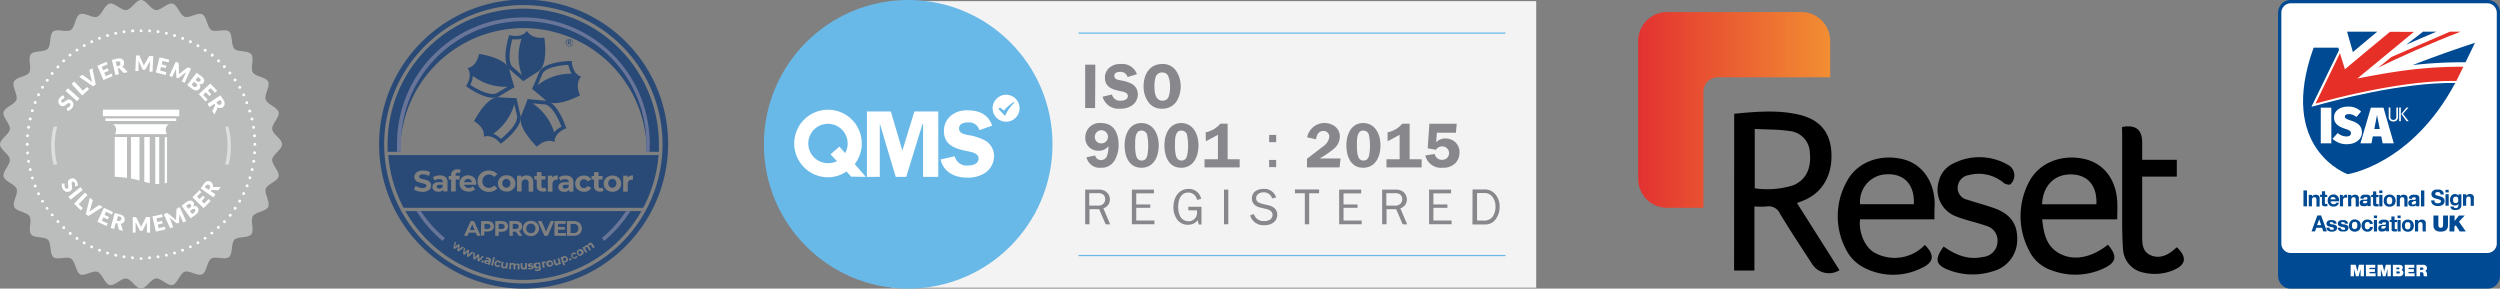 <svg id="Layer_1" data-name="Layer 1" xmlns="http://www.w3.org/2000/svg" xmlns:xlink="http://www.w3.org/1999/xlink" viewBox="0 0 433.11 50"><rect x="0" y="0" width="433.11" height="50" fill="#808080" stroke="none"/><defs><style>.cls-1{fill:#f4f3f4;}.cls-2{fill:#69b9e8;}.cls-18,.cls-3{fill:#fff;}.cls-4{fill:#69b8e7;}.cls-5{fill:#87878c;}.cls-6,.cls-7{fill:none;}.cls-6{stroke:#69b9e8;stroke-miterlimit:10;stroke-width:0.22px;}.cls-8{fill:#294a76;}.cls-9{fill:#697499;}.cls-10{fill:#bbbcbc;}.cls-11{opacity:0.5;}.cls-12,.cls-19{fill:#004a93;}.cls-12,.cls-18{fill-rule:evenodd;}.cls-13{fill:#08549d;}.cls-14{fill:#0a539d;}.cls-15{fill:#312783;}.cls-16{fill:#e73937;}.cls-17{fill:#e30613;}.cls-20{fill:#e63027;}.cls-21{fill:url(#linear-gradient);}</style><linearGradient id="linear-gradient" x1="283.81" y1="19.05" x2="317.07" y2="19.05" gradientUnits="userSpaceOnUse"><stop offset="0" stop-color="#e33231"/><stop offset="1" stop-color="#f28e32"/></linearGradient></defs><rect class="cls-1" x="154.53" y="0.2" width="111.61" height="49.64"/><circle class="cls-2" cx="157.34" cy="25" r="25"/><path class="cls-3" d="M157,30.64h-1.82l-2.76-9.23h0v9.23h-2.23V19.31h4.14l2,6.79,2.08-6.79h4.14V30.64h-2.64V21.41h-.07Z"/><path class="cls-3" d="M169.66,22.55a1.8,1.8,0,0,0-1.94-1.34c-.72,0-1.57.18-1.57,1.06s1,1,1.63,1.14a9.11,9.11,0,0,1,3,1A3.15,3.15,0,0,1,172.22,27a3.58,3.58,0,0,1-1.4,2.84,5.36,5.36,0,0,1-3.29.93c-2.13,0-4.06-.93-4.57-3.14l2.44-.56a2.13,2.13,0,0,0,2.36,1.6c.76,0,1.77-.28,1.77-1.22s-1.29-1.12-2-1.27c-2-.42-4-1-4-3.49a3.39,3.39,0,0,1,1.22-2.66,4.28,4.28,0,0,1,2.85-.92c2,0,3.6.69,4.29,2.66Z"/><path class="cls-3" d="M150,30.64l-1.92-2.21a5.85,5.85,0,1,0-4.63,2.28,5.77,5.77,0,0,0,3.2-1l.81.89Zm-6.55-2.37a3.41,3.41,0,1,1,3.4-3.41,3.34,3.34,0,0,1-.43,1.66l-1-1.12-1.54,1.34L145,27.91A3.34,3.34,0,0,1,143.43,28.27Z"/><circle class="cls-3" cx="174.3" cy="18.75" r="2.34"/><path class="cls-4" d="M173.92,19.16l-.67-.53-.29.24,1.16,1.21a7.21,7.21,0,0,1,1.59-2.27l-.06-.16A7.6,7.6,0,0,0,173.92,19.16Z"/><path class="cls-5" d="M191.54,38.85l-1.12-2.61h-1.67v2.61H188v-6h2.26a2.14,2.14,0,0,1,1.37.37,1.67,1.67,0,0,1,.65,1.32,1.58,1.58,0,0,1-1.13,1.55l1.19,2.79Zm-1.38-3.23a1.27,1.27,0,0,0,1-.33,1.11,1.11,0,0,0,.31-.79,1,1,0,0,0-.42-.84,1.36,1.36,0,0,0-.84-.19h-1.5v2.15Z"/><path class="cls-5" d="M200,38.85h-3.91v-6h3.82v.65h-3.06v1.92h2.43V36h-2.43V38.2H200Z"/><path class="cls-5" d="M208.15,38.9h-.47l-.2-.75a2,2,0,0,1-1.67.79,2.2,2.2,0,0,1-1.89-.93,3.54,3.54,0,0,1-.63-2.11c0-1.59.83-3.17,2.61-3.17a2.13,2.13,0,0,1,2.19,1.73l-.72.18a1.51,1.51,0,0,0-1.52-1.28c-1.36,0-1.74,1.39-1.74,2.5a3.65,3.65,0,0,0,.34,1.6,1.63,1.63,0,0,0,1.41.87,1.44,1.44,0,0,0,1.51-1.55v-.34h-1.5v-.63h2.28Z"/><path class="cls-5" d="M212.05,38.85v-6h.75v6Z"/><path class="cls-5" d="M217.23,37.08A1.72,1.72,0,0,0,219,38.3a1.85,1.85,0,0,0,1.09-.3,1,1,0,0,0,.37-.77c0-.61-.5-.86-1-1l-1-.25a2.24,2.24,0,0,1-1.09-.48,1.51,1.51,0,0,1-.49-1.12c0-1.16,1-1.66,2.05-1.66a2.13,2.13,0,0,1,2.15,1.48l-.69.18a1.48,1.48,0,0,0-1.48-1.06c-.57,0-1.29.3-1.29,1s.53.82,1.09,1l.91.22a2.44,2.44,0,0,1,1.1.46,1.51,1.51,0,0,1,.56,1.2,1.68,1.68,0,0,1-.68,1.37,2.57,2.57,0,0,1-1.57.44,2.35,2.35,0,0,1-2.45-1.71Z"/><path class="cls-5" d="M226.81,38.85h-.76V33.48h-1.71v-.66h4.19v.66h-1.72Z"/><path class="cls-5" d="M235.89,38.85H232v-6h3.82v.65h-3.06v1.92h2.43V36h-2.43V38.2h3.15Z"/><path class="cls-5" d="M243,38.85l-1.12-2.61h-1.67v2.61h-.76v-6h2.26a2.17,2.17,0,0,1,1.38.37,1.69,1.69,0,0,1,.64,1.32,1.58,1.58,0,0,1-1.13,1.55l1.19,2.79Zm-1.38-3.23a1.27,1.27,0,0,0,1-.33,1.11,1.11,0,0,0,.31-.79,1,1,0,0,0-.42-.84,1.36,1.36,0,0,0-.84-.19h-1.5v2.15Z"/><path class="cls-5" d="M251.48,38.85h-3.9v-6h3.81v.65h-3.06v1.92h2.43V36h-2.43V38.2h3.15Z"/><path class="cls-5" d="M255.11,32.82H257a2.4,2.4,0,0,1,2.07.85,3.24,3.24,0,0,1,.73,2.15,3.53,3.53,0,0,1-.62,2.07,2.19,2.19,0,0,1-1.94,1h-2.15ZM257,38.21a1.77,1.77,0,0,0,1.65-.76,3.12,3.12,0,0,0,.44-1.63,2.75,2.75,0,0,0-.56-1.75,1.7,1.7,0,0,0-1.53-.62h-1.11v4.76Z"/><path class="cls-5" d="M189.72,18.72H188V11.2h1.76Z"/><path class="cls-5" d="M195.34,13.35a1.19,1.19,0,0,0-1.29-.89c-.47,0-1,.12-1,.7s.66.68,1.08.76a6.06,6.06,0,0,1,2,.63,2.1,2.1,0,0,1,1,1.78,2.38,2.38,0,0,1-.93,1.88,3.48,3.48,0,0,1-2.18.62,2.83,2.83,0,0,1-3-2.08l1.62-.38a1.42,1.42,0,0,0,1.57,1.07c.51,0,1.18-.19,1.18-.82s-.86-.74-1.32-.84c-1.34-.27-2.65-.67-2.65-2.31a2.22,2.22,0,0,1,.81-1.77,2.8,2.8,0,0,1,1.88-.61,2.71,2.71,0,0,1,2.86,1.76Z"/><path class="cls-5" d="M198.91,17.64a4.66,4.66,0,0,1-.79-2.69c0-2,1-3.86,3.22-3.86a2.74,2.74,0,0,1,2.39,1.15,4.8,4.8,0,0,1,.82,2.71,4.92,4.92,0,0,1-.72,2.61,2.9,2.9,0,0,1-2.49,1.27A2.76,2.76,0,0,1,198.91,17.64Zm1.29-4.26A5,5,0,0,0,200,15c0,.94.14,2.44,1.38,2.44a1.08,1.08,0,0,0,1.13-.85A4.69,4.69,0,0,0,202.7,15a4.43,4.43,0,0,0-.27-1.7,1.07,1.07,0,0,0-1.09-.74A1.13,1.13,0,0,0,200.2,13.38Z"/><path class="cls-5" d="M189.73,26.94a1,1,0,0,0,1,.79,1.11,1.11,0,0,0,1-.59,4.23,4.23,0,0,0,.29-1.81,2,2,0,0,1-1.69.78,2.2,2.2,0,0,1-2.31-2.3,2.48,2.48,0,0,1,2.77-2.49c2.21,0,3,1.83,3,3.75a5.15,5.15,0,0,1-.67,2.69,2.61,2.61,0,0,1-2.41,1.3,2.32,2.32,0,0,1-2.48-1.82Zm-.06-3.23a1.09,1.09,0,0,0,1.12,1.13,1.14,1.14,0,1,0-1.12-1.13Z"/><path class="cls-5" d="M194.83,25.18c0-1.81.79-3.86,2.91-3.86s3,2,3,3.86-.8,3.88-3,3.88S194.83,27,194.83,25.18Zm1.83,0a7.33,7.33,0,0,0,.13,1.63c.11.52.36,1,1,1s.88-.44,1-1a8.47,8.47,0,0,0,.13-1.51,9.51,9.51,0,0,0-.15-1.76,1,1,0,0,0-1-.92C196.58,22.58,196.66,24.38,196.66,25.17Z"/><path class="cls-5" d="M201.73,25.18c0-1.81.79-3.86,2.9-3.86s3,2,3,3.86-.8,3.88-3,3.88S201.73,27,201.73,25.18Zm1.83,0a7.33,7.33,0,0,0,.13,1.63c.11.52.36,1,1,1s.88-.44,1-1a7.65,7.65,0,0,0,.14-1.51,9.51,9.51,0,0,0-.15-1.76,1,1,0,0,0-1-.92C203.48,22.58,203.56,24.38,203.56,25.17Z"/><path class="cls-5" d="M208.87,22.93a4.47,4.47,0,0,0,2.54-1.5h1.27v6.16h2.09V29h-6.09V27.59H211V23.35l-2.09,1.12Z"/><path class="cls-5" d="M221.09,24.62h-1.22V23.38h1.22Zm0,4.33h-1.22V27.71h1.22Z"/><path class="cls-5" d="M232.08,29h-5.65V27.49l.56-.41,2.23-1.72a2.36,2.36,0,0,0,1.08-1.67,1,1,0,0,0-1-1c-.87,0-1.22.68-1.29,1.45l-1.56-.35a3.07,3.07,0,0,1,4.8-1.91,2.18,2.18,0,0,1,.87,1.76A2.73,2.73,0,0,1,231,25.84a16.44,16.44,0,0,1-2.13,1.47l-.24.14h3.61Z"/><path class="cls-5" d="M233.25,25.18c0-1.81.79-3.86,2.91-3.86s3,2,3,3.86-.8,3.88-3,3.88S233.25,27,233.25,25.18Zm1.83,0a7.33,7.33,0,0,0,.13,1.63c.11.52.36,1,1,1s.89-.44,1-1a8.47,8.47,0,0,0,.13-1.51,9.51,9.51,0,0,0-.15-1.76,1,1,0,0,0-1-.92C235,22.58,235.08,24.38,235.08,25.17Z"/><path class="cls-5" d="M240.39,22.93a4.47,4.47,0,0,0,2.54-1.5h1.28v6.16h2.08V29H240.2V27.59h2.28V23.35l-2.09,1.12Z"/><path class="cls-5" d="M248.81,24.64a2.12,2.12,0,0,1,1.63-.65,2.47,2.47,0,0,1,1.71.67,2.34,2.34,0,0,1,.7,1.77,2.59,2.59,0,0,1-.76,1.88,3,3,0,0,1-2.16.75,2.76,2.76,0,0,1-3-2.14l1.65-.24a1.18,1.18,0,0,0,1.26,1,1.13,1.13,0,0,0,1.2-1.13,1.17,1.17,0,0,0-1.2-1.19,1.28,1.28,0,0,0-1.07.58l-1.43-.24.29-4.26h4.74L252.22,23h-3.29Z"/><line class="cls-6" x1="186.84" y1="44.27" x2="260.81" y2="44.27"/><line class="cls-6" x1="186.84" y1="5.74" x2="260.81" y2="5.74"/><circle class="cls-7" cx="90.68" cy="25" r="23.49"/><path class="cls-8" d="M90.68,50A25,25,0,0,1,73,7.32a25,25,0,1,1,35.35,35.36A24.83,24.83,0,0,1,90.68,50Zm0-49.12A24.14,24.14,0,0,0,66.56,25,24.11,24.11,0,1,0,90.68.88Z"/><path class="cls-8" d="M98.64,6.75a.66.66,0,0,1,.65.66.65.65,0,0,1-.65.65A.66.66,0,0,1,98,7.41.67.67,0,0,1,98.64,6.75Zm0,1.21a.56.56,0,1,0-.53-.55A.52.52,0,0,0,98.64,8ZM98.39,7h.29c.17,0,.26.07.26.22a.2.2,0,0,1-.2.21l.22.34h-.13l-.21-.34h-.11v.34h-.12Zm.12.33h.15c.1,0,.16,0,.16-.12s-.08-.11-.16-.11h-.15Z"/><path class="cls-8" d="M94.3,6.52c-2.38.25-3-1.18-3-1.18s-.76,1.34-3.09.73c0,0-1.51,4.61.12,6s2.32,2,2.32,2,.78-.55,2.6-1.68S94.3,6.52,94.3,6.52Zm-5.48,5.09a1.3,1.3,0,0,1-.27-.36,2.62,2.62,0,0,1-.24-.89,6.39,6.39,0,0,1,0-1.16,12.07,12.07,0,0,1,.34-2c0-.14.07-.28.1-.39l.39,0a3.63,3.63,0,0,0,1.22-.09A9.25,9.25,0,0,0,90.41,13C90,12.65,89.51,12.19,88.82,11.61Z"/><path class="cls-8" d="M88.26,12.11C87.74,10,83,9.34,83,9.34c-.5,2.35-2,2.44-2,2.44s1,1.14-.26,3.16c0,0,3.91,2.87,5.74,1.74s2.66-1.57,2.66-1.57S88.77,14.19,88.26,12.11Zm-2.17,4a1.22,1.22,0,0,1-.42.15,2.48,2.48,0,0,1-.92-.05,5.89,5.89,0,0,1-1.11-.35,12.27,12.27,0,0,1-1.82-.94l-.35-.22a2.92,2.92,0,0,0,.17-.36,3.84,3.84,0,0,0,.28-1.19,9.32,9.32,0,0,0,6,1.88Z"/><path class="cls-8" d="M90.17,20c-.51-2.08-.68-3-.68-3s-1,0-3.09-.16S82.12,21,82.12,21c2.08,1.2,1.69,2.69,1.69,2.69s1.41-.63,2.93,1.22C86.74,24.92,90.67,22.09,90.17,20Zm-.62.55a2.51,2.51,0,0,1-.33.86,5.69,5.69,0,0,1-.67.95,13.05,13.05,0,0,1-1.46,1.44l-.32.26a3.71,3.71,0,0,0-.29-.27,4,4,0,0,0-1-.64,9.23,9.23,0,0,0,3.62-5.09c.11.49.27,1.16.48,2A1.12,1.12,0,0,1,89.55,20.56Z"/><path class="cls-8" d="M98.11,22.22s-1.48-4.62-3.61-4.78-3.09-.29-3.09-.29-.31.9-1.11,2.89S93,25.41,93,25.41c1.78-1.62,3.08-.79,3.08-.79S95.88,23.09,98.11,22.22ZM96,22.91a9.28,9.28,0,0,0-3.73-5l2.1.18a1.16,1.16,0,0,1,.43.13,2.52,2.52,0,0,1,.71.58,5.76,5.76,0,0,1,.69.93,13,13,0,0,1,.92,1.83c.06.14.11.27.15.38l-.34.2A3.54,3.54,0,0,0,96,22.91Z"/><path class="cls-8" d="M100.7,13.28s-1.51-.32-1.65-2.72c0,0-4.85,0-5.66,2s-1.23,2.84-1.23,2.84.77.57,2.4,2,5.93-.87,5.93-.87C99.51,14.26,100.7,13.28,100.7,13.28Zm-7.56,1.47c.2-.46.48-1.1.82-1.94a1.09,1.09,0,0,1,.26-.37,2.44,2.44,0,0,1,.77-.5,6.16,6.16,0,0,1,1.1-.37,13.07,13.07,0,0,1,2-.31l.41,0c0,.13,0,.26.07.38a3.81,3.81,0,0,0,.47,1.13A9.24,9.24,0,0,0,93.14,14.75Z"/><path class="cls-7" d="M111.43,36a23.49,23.49,0,1,0-41.51,0Z"/><path class="cls-7" d="M70.23,36.57a23.49,23.49,0,0,0,40.89,0Z"/><path class="cls-8" d="M69.37,26.3c0-.43,0-.86,0-1.3A21.35,21.35,0,0,1,112,25c0,.44,0,.87,0,1.3h2.15c0-.43,0-.86,0-1.3a23.49,23.49,0,1,0-47,0c0,.44,0,.87,0,1.3Z"/><path class="cls-9" d="M69.47,26.3c0-.46,0-.92,0-1.39a21.25,21.25,0,0,1,42.5,0c0,.47,0,.93-.05,1.39h.64c0-.46,0-.92,0-1.39a21.89,21.89,0,1,0-43.78,0c0,.47,0,.93,0,1.39Z"/><path class="cls-8" d="M87.27,39.55a.36.36,0,0,0,.14-.32.37.37,0,0,0-.14-.33.58.58,0,0,0-.4-.12h-.48v.89h.48A.58.58,0,0,0,87.27,39.55Z"/><polygon class="cls-8" points="81.81 38.88 81.41 39.86 82.22 39.86 81.81 38.88"/><path class="cls-8" d="M91.56,40.29a.89.89,0,0,0,.82,0,.71.71,0,0,0,.28-.29.82.82,0,0,0,.11-.42.89.89,0,0,0-.11-.43.71.71,0,0,0-.28-.29.81.81,0,0,0-1.11.29,1,1,0,0,0-.1.43.93.93,0,0,0,.1.42A.81.81,0,0,0,91.56,40.29Z"/><path class="cls-8" d="M84.83,39.55a.39.39,0,0,0,.14-.32.39.39,0,0,0-.14-.33.63.63,0,0,0-.41-.12h-.48v.89h.48A.63.63,0,0,0,84.83,39.55Z"/><path class="cls-8" d="M89.72,39.56a.42.42,0,0,0,.14-.33.39.39,0,0,0-.14-.33.61.61,0,0,0-.41-.12h-.48v.89h.48A.67.67,0,0,0,89.72,39.56Z"/><path class="cls-8" d="M100.19,39.58A.72.72,0,0,0,100,39a.85.85,0,0,0-.61-.21h-.54v1.58h.54a.85.85,0,0,0,.61-.21A.75.75,0,0,0,100.19,39.58Z"/><path class="cls-8" d="M100.55,43.48a.23.23,0,0,0-.21,0,.25.25,0,0,0-.14.16.32.32,0,0,0,0,.23.33.33,0,0,0,.17.16.31.31,0,0,0,.21,0,.26.26,0,0,0,.14-.17.32.32,0,0,0,0-.23A.28.28,0,0,0,100.55,43.48Z"/><path class="cls-8" d="M84.25,45.39a.11.11,0,0,0,0,.11.23.23,0,0,0,.11.07.26.26,0,0,0,.15,0,.19.19,0,0,0,.11-.07l0-.11-.21-.06C84.35,45.29,84.27,45.31,84.25,45.39Z"/><path class="cls-8" d="M70.23,36.57a23.49,23.49,0,0,0,40.89,0Zm28,1.73h1.16a1.61,1.61,0,0,1,.74.16,1.13,1.13,0,0,1,.49.45,1.22,1.22,0,0,1,.18.67,1.24,1.24,0,0,1-.18.67,1.19,1.19,0,0,1-.49.45,1.75,1.75,0,0,1-.74.15H98.22Zm-2.15,0H98v.47H96.66v.56h1.19v.46H96.66v.59h1.39v.47h-2Zm-2.25,0,.78,1.82.79-1.82H96l-1.11,2.55h-.58L93.18,38.3Zm-3.07.6a1.26,1.26,0,0,1,.5-.47,1.45,1.45,0,0,1,.72-.17,1.41,1.41,0,0,1,.71.17,1.2,1.2,0,0,1,.5.47,1.22,1.22,0,0,1,.19.68,1.19,1.19,0,0,1-.19.67,1.28,1.28,0,0,1-.5.48,1.52,1.52,0,0,1-.71.17,1.56,1.56,0,0,1-.72-.17,1.36,1.36,0,0,1-.5-.48,1.27,1.27,0,0,1-.18-.67A1.3,1.3,0,0,1,90.75,38.9Zm-2.51-.6h1.11a1.55,1.55,0,0,1,.59.11,1,1,0,0,1,.38.32.92.92,0,0,1,.14.5.88.88,0,0,1-.14.49.81.81,0,0,1-.39.31l.57.82h-.63l-.49-.71h-.55v.71h-.59Zm-2.44,0h1.1a1.51,1.51,0,0,1,.59.11.93.93,0,0,1,.38.32.92.92,0,0,1,.14.5.91.91,0,0,1-.14.49.86.86,0,0,1-.38.32,1.51,1.51,0,0,1-.59.11h-.51v.7H85.8Zm-2.45,0h1.1a1.48,1.48,0,0,1,.59.11,1,1,0,0,1,.39.32.91.91,0,0,1,.13.5A.82.82,0,0,1,85,40a1.48,1.48,0,0,1-.59.11h-.51v.7h-.59Zm-1.82,0h.58l1.14,2.55h-.62l-.22-.54H81.22l-.23.54h-.6Zm1.18,6.89,0-.71-.49.53L82,44.89l0-1.14-.84.78-.27-.14.09-.71-.53.48L80.21,44l.15-1.13-.91.69-.25-.16.16-.69-.58.42L78.53,43l.25-1.12L79,42l-.18.75.62-.47.22.15-.18.75.62-.47.23.15.26.13-.11.76.57-.52.24.12-.11.77.57-.53.24.13.27.11,0,.77.52-.58.25.1,0,.78.52-.58.26.1-.77.86Zm1.06.2a.18.18,0,0,1-.1.11.16.16,0,0,1-.15,0,.18.18,0,0,1-.11-.1.26.26,0,0,1,0-.15.22.22,0,0,1,.1-.11.26.26,0,0,1,.15,0,.23.23,0,0,1,.12.1A.19.19,0,0,1,83.77,45.39ZM85,45.32l-.18.59-.28-.08,0-.13a.36.36,0,0,1-.36,0,.85.85,0,0,1-.19-.1.39.39,0,0,1-.1-.16.25.25,0,0,1,0-.17.3.3,0,0,1,.18-.2.65.65,0,0,1,.36,0l.24.07a.18.18,0,0,0,0-.16.24.24,0,0,0-.16-.11.32.32,0,0,0-.17,0,.41.41,0,0,0-.16,0l0-.25a.85.85,0,0,1,.23,0,1,1,0,0,1,.25,0,.62.62,0,0,1,.34.23A.45.45,0,0,1,85,45.32Zm.07.65.37-1.44.3.08-.37,1.44Zm.94-.1a.29.29,0,0,0,.18.12.28.28,0,0,0,.27-.09l.21.18a.42.42,0,0,1-.22.15.54.54,0,0,1-.31,0,.7.7,0,0,1-.29-.13.56.56,0,0,1-.17-.24.51.51,0,0,1,0-.3.5.5,0,0,1,.13-.26.57.57,0,0,1,.57-.15.56.56,0,0,1,.28.13.42.42,0,0,1,.14.24l-.27.07a.24.24,0,0,0-.2-.19.28.28,0,0,0-.22,0,.31.31,0,0,0-.12.2A.29.29,0,0,0,86,45.87Zm1.85.65-.3,0,0-.13a.51.51,0,0,1-.16.09.61.61,0,0,1-.19,0,.48.48,0,0,1-.32-.17.47.47,0,0,1-.06-.38l.09-.6.31.05-.09.56c0,.17,0,.26.18.29a.25.25,0,0,0,.19,0,.34.34,0,0,0,.1-.2l.08-.53.31.05ZM90,46.09l0,.61-.31,0,0-.57a.34.34,0,0,0,0-.19.19.19,0,0,0-.15-.08.28.28,0,0,0-.18.06.37.37,0,0,0-.08.21l0,.54-.31,0,0-.57c0-.17,0-.26-.18-.27a.2.2,0,0,0-.18.06.28.28,0,0,0-.08.2l0,.54-.31,0,.08-1.08.3,0v.12a.38.38,0,0,1,.15-.09.64.64,0,0,1,.2,0,.66.66,0,0,1,.2.06.5.5,0,0,1,.14.15.33.33,0,0,1,.17-.12.45.45,0,0,1,.23,0,.45.45,0,0,1,.31.14A.48.48,0,0,1,90,46.09Zm1,.6v-.13a.33.33,0,0,1-.15.11.34.34,0,0,1-.18,0,.47.47,0,0,1-.34-.12.49.49,0,0,1-.13-.36v-.61h.31v.56c0,.17.07.26.22.26a.29.29,0,0,0,.18-.07.36.36,0,0,0,.06-.22v-.54h.31v1.08Zm1.39-.21a.33.33,0,0,1-.17.13.54.54,0,0,1-.27.06,1.11,1.11,0,0,1-.26,0,.71.71,0,0,1-.21-.08l.09-.23a.75.75,0,0,0,.18.07l.2,0c.13,0,.19,0,.19-.11a.07.07,0,0,0-.06-.07l-.17,0-.22,0a.38.38,0,0,1-.15-.09.25.25,0,0,1-.08-.18.41.41,0,0,1,0-.19.39.39,0,0,1,.17-.13.91.91,0,0,1,.26-.06.89.89,0,0,1,.23,0,.47.47,0,0,1,.19.06l-.09.23A.56.56,0,0,0,92,45.8a.28.28,0,0,0-.15,0,.08.08,0,0,0,0,.08s0,.05.06.06A.37.37,0,0,0,92,46a1,1,0,0,1,.22,0,.28.28,0,0,1,.15.08.25.25,0,0,1,.08.18A.27.27,0,0,1,92.43,46.48Zm1.24.28a.62.62,0,0,1-.43.19.76.76,0,0,1-.3,0,.61.61,0,0,1-.25-.08l.1-.24a.48.48,0,0,0,.18.07.76.76,0,0,0,.21,0,.33.33,0,0,0,.23-.1.25.25,0,0,0,0-.23v-.05a.45.45,0,0,1-.32.18.53.53,0,0,1-.28,0,.44.44,0,0,1-.22-.16.55.55,0,0,1-.1-.26.53.53,0,0,1,0-.28.55.55,0,0,1,.17-.2.52.52,0,0,1,.27-.1.44.44,0,0,1,.37.11l0-.14.3,0,.1.89A.6.6,0,0,1,93.67,46.76Zm.84-1.22a.25.25,0,0,0-.19.11.25.25,0,0,0,0,.23l.08.51-.31,0-.18-1.07.3,0,0,.14a.43.43,0,0,1,.13-.14.48.48,0,0,1,.21-.07l0,.28Zm1.32.29a.54.54,0,0,1-.16.24.66.66,0,0,1-.28.13.57.57,0,0,1-.57-.15.5.5,0,0,1-.13-.26.51.51,0,0,1,0-.3.63.63,0,0,1,.16-.24.7.7,0,0,1,.29-.13.54.54,0,0,1,.31,0,.58.58,0,0,1,.25.15.5.5,0,0,1,.13.26A.51.51,0,0,1,95.83,45.83Zm1.08,0,0-.12a.41.41,0,0,1-.12.14.46.46,0,0,1-.17.09.42.42,0,0,1-.35,0,.44.44,0,0,1-.22-.31L95.85,45l.3-.08.15.54c0,.17.15.23.29.19a.23.23,0,0,0,.15-.12.35.35,0,0,0,0-.23l-.15-.51.3-.09.3,1ZM98.42,45a.53.53,0,0,1-.12.25.63.63,0,0,1-.23.16.42.42,0,0,1-.35,0l.17.48-.3.1-.49-1.38.28-.1,0,.12a.4.4,0,0,1,.27-.25.72.72,0,0,1,.29,0,.55.55,0,0,1,.24.12.56.56,0,0,1,.17.25A.81.81,0,0,1,98.42,45ZM99,45a.18.18,0,0,1-.11.1.2.2,0,0,1-.15,0A.2.2,0,0,1,98.6,45a.19.19,0,0,1,0-.15.27.27,0,0,1,.11-.1.19.19,0,0,1,.15,0A.23.23,0,0,1,99,45Zm1-.44a.65.65,0,0,1-.24.19.89.89,0,0,1-.31.06.62.62,0,0,1-.28-.09.71.71,0,0,1-.19-.23.63.63,0,0,1,0-.3A.56.56,0,0,1,99,44a.62.62,0,0,1,.25-.2.8.8,0,0,1,.3-.06.44.44,0,0,1,.25.11l-.16.22a.29.29,0,0,0-.44.12.34.34,0,0,0,0,.24.28.28,0,0,0,.16.16.24.24,0,0,0,.22,0,.25.25,0,0,0,.16-.23l.28,0A.43.43,0,0,1,99.93,44.58Zm1-.53a.68.68,0,0,1-.24.2.56.56,0,0,1-.3.08.53.53,0,0,1-.28-.07A.7.7,0,0,1,100,44a.62.62,0,0,1-.07-.29.59.59,0,0,1,.1-.28.72.72,0,0,1,.54-.28.54.54,0,0,1,.48.3.59.59,0,0,1,.07.29A.56.56,0,0,1,101,44.05Zm1.75-1-.3-.48a.29.29,0,0,0-.15-.13.18.18,0,0,0-.16,0,.23.23,0,0,0-.11.16.31.31,0,0,0,.06.21l.29.46-.27.17-.3-.49c-.09-.14-.2-.18-.31-.1a.23.23,0,0,0-.11.15.31.31,0,0,0,.06.21l.29.46-.27.17-.57-.92.25-.15.07.1a.41.41,0,0,1,.07-.17.44.44,0,0,1,.14-.13.48.48,0,0,1,.2-.07.31.31,0,0,1,.19,0,.5.5,0,0,1,.08-.2.61.61,0,0,1,.16-.16.46.46,0,0,1,.33-.07.56.56,0,0,1,.3.24l.33.53Z"/><path class="cls-8" d="M97.94,44.65a.26.26,0,0,0-.21,0,.25.25,0,0,0-.16.14.3.3,0,0,0,0,.23.28.28,0,0,0,.15.18.22.22,0,0,0,.21,0,.23.23,0,0,0,.16-.14.3.3,0,0,0,0-.23A.28.28,0,0,0,97.94,44.65Z"/><path class="cls-8" d="M93.32,45.77a.26.26,0,0,0-.21-.05.31.31,0,0,0-.2.09.3.3,0,0,0-.06.2.25.25,0,0,0,.11.18.26.26,0,0,0,.21.05.29.29,0,0,0,.19-.09.24.24,0,0,0,.06-.2A.24.24,0,0,0,93.32,45.77Z"/><path class="cls-8" d="M95.41,45.4a.25.25,0,0,0-.21,0,.22.22,0,0,0-.17.12.29.29,0,0,0,0,.23.29.29,0,0,0,.12.19.22.22,0,0,0,.21,0,.29.29,0,0,0,.18-.12.35.35,0,0,0,0-.23A.3.3,0,0,0,95.41,45.4Z"/><path class="cls-9" d="M72.91,36.57h-.76a21.93,21.93,0,0,0,4.52,5.16l.41-.49A21.47,21.47,0,0,1,72.91,36.57Z"/><path class="cls-9" d="M108.45,36.57a21.26,21.26,0,0,1-4.18,4.67l.41.49a21.75,21.75,0,0,0,4.53-5.16Z"/><path class="cls-8" d="M87.73,31a.66.66,0,0,0-.51.21.86.86,0,0,0,0,1.1.66.66,0,0,0,.51.21.66.66,0,0,0,.5-.21.86.86,0,0,0,0-1.1A.66.66,0,0,0,87.73,31Z"/><path class="cls-8" d="M97.48,32.35a.29.29,0,0,0,.12.24.54.54,0,0,0,.33.09.61.61,0,0,0,.36-.1.51.51,0,0,0,.23-.27V32H98C97.64,32,97.48,32.13,97.48,32.35Z"/><path class="cls-8" d="M75.66,32.35a.29.29,0,0,0,.12.24.54.54,0,0,0,.33.09.65.65,0,0,0,.36-.1.49.49,0,0,0,.22-.27V32h-.54C75.82,32,75.66,32.13,75.66,32.35Z"/><path class="cls-8" d="M81.09,31a.68.68,0,0,0-.45.15.63.63,0,0,0-.23.42h1.35a.67.67,0,0,0-.22-.42A.68.68,0,0,0,81.09,31Z"/><path class="cls-8" d="M106.09,31a.69.69,0,0,0-.51.21.86.86,0,0,0,0,1.1.69.69,0,0,0,.51.21.66.66,0,0,0,.5-.21.86.86,0,0,0,0-1.1A.66.66,0,0,0,106.09,31Z"/><path class="cls-8" d="M111.94,26.87H67.27A23.29,23.29,0,0,0,69.92,36h41.51a23.3,23.3,0,0,0,2.66-9.13ZM74.53,32.69a1.23,1.23,0,0,1-.51.4,2.1,2.1,0,0,1-.84.15,2.86,2.86,0,0,1-.82-.12,2.05,2.05,0,0,1-.63-.3L72,32.2a2,2,0,0,0,.55.27,2,2,0,0,0,.63.1,1,1,0,0,0,.52-.1.33.33,0,0,0,.17-.28.24.24,0,0,0-.1-.21.65.65,0,0,0-.26-.14l-.42-.11a6.28,6.28,0,0,1-.67-.2,1,1,0,0,1-.44-.31.8.8,0,0,1-.19-.57,1,1,0,0,1,.17-.56,1,1,0,0,1,.51-.4,2,2,0,0,1,.83-.15,3,3,0,0,1,.67.08,2.06,2.06,0,0,1,.57.23l-.26.63a2.07,2.07,0,0,0-1-.28,1,1,0,0,0-.51.11.36.36,0,0,0-.17.3.3.3,0,0,0,.19.27,3.27,3.27,0,0,0,.59.18,6.53,6.53,0,0,1,.67.19,1.14,1.14,0,0,1,.44.31.8.8,0,0,1,.19.57A1,1,0,0,1,74.53,32.69Zm3,.48h-.75v-.34a.85.85,0,0,1-.83.38,1.32,1.32,0,0,1-.55-.1.82.82,0,0,1-.36-.3.77.77,0,0,1-.12-.43.73.73,0,0,1,.29-.6,1.44,1.44,0,0,1,.89-.22h.63a.52.52,0,0,0-.15-.4.74.74,0,0,0-.48-.14,1.25,1.25,0,0,0-.43.07,1.21,1.21,0,0,0-.36.18L75,30.72a1.68,1.68,0,0,1,.54-.25,2.36,2.36,0,0,1,.65-.08,1.45,1.45,0,0,1,1,.3,1.16,1.16,0,0,1,.34.92Zm2.1-2.07h-.68v2.07h-.8V31.1h-.42v-.61h.42v-.12a1,1,0,0,1,.28-.75,1.06,1.06,0,0,1,.78-.28,1.86,1.86,0,0,1,.34,0,.84.84,0,0,1,.27.11l-.21.58a.51.51,0,0,0-.32-.1c-.24,0-.36.13-.36.4v.12h.7ZM82.5,32H80.42a.65.65,0,0,0,.27.41.86.86,0,0,0,.52.15,1.12,1.12,0,0,0,.38-.07,1,1,0,0,0,.31-.2l.42.46a1.41,1.41,0,0,1-1.13.44,1.77,1.77,0,0,1-.82-.18,1.3,1.3,0,0,1-.75-1.23,1.4,1.4,0,0,1,.19-.73,1.34,1.34,0,0,1,.53-.5,1.54,1.54,0,0,1,.75-.18,1.51,1.51,0,0,1,.73.17,1.29,1.29,0,0,1,.51.5,1.49,1.49,0,0,1,.18.75S82.51,31.89,82.5,32Zm1.22,0a1,1,0,0,0,.4.4,1.21,1.21,0,0,0,.6.15,1.17,1.17,0,0,0,.9-.42l.53.49a1.69,1.69,0,0,1-.64.47A2.16,2.16,0,0,1,83.68,33a1.82,1.82,0,0,1-.69-.66,1.95,1.95,0,0,1,0-1.91,1.73,1.73,0,0,1,.69-.65,2.24,2.24,0,0,1,1.84-.08,1.74,1.74,0,0,1,.63.47l-.53.49a1.17,1.17,0,0,0-.9-.42,1.21,1.21,0,0,0-.6.15,1,1,0,0,0-.4.4,1.21,1.21,0,0,0-.15.6A1.15,1.15,0,0,0,83.72,32Zm5.32.55a1.37,1.37,0,0,1-.54.5A1.76,1.76,0,0,1,87,33a1.39,1.39,0,0,1,0-2.46,1.76,1.76,0,0,1,1.55,0,1.43,1.43,0,0,1,.54,2Zm3.34.64h-.8V31.72a.67.67,0,0,0-.14-.48.52.52,0,0,0-.41-.17.66.66,0,0,0-.48.19.79.79,0,0,0-.18.56v1.35h-.8V30.43h.76v.32a1,1,0,0,1,.4-.27,1.36,1.36,0,0,1,.51-.09,1.16,1.16,0,0,1,.83.3,1.23,1.23,0,0,1,.31.91Zm2,0a1.47,1.47,0,0,1-.36,0,1.06,1.06,0,0,1-.76-.25.94.94,0,0,1-.27-.73V31.1h-.42v-.61H93v-.67h.8v.67h.68v.61h-.68v1.12a.4.4,0,0,0,.09.27.33.33,0,0,0,.25.09.49.49,0,0,0,.32-.1l.22.56A.86.86,0,0,1,94.36,33.17Zm2.24-2.05h-.18a.73.73,0,0,0-.54.19.82.82,0,0,0-.19.58v1.29h-.8V30.43h.76v.36a1,1,0,0,1,.39-.3,1.4,1.4,0,0,1,.56-.1Zm2.71,2.05h-.74v-.34a.88.88,0,0,1-.84.38,1.35,1.35,0,0,1-.55-.1.79.79,0,0,1-.35-.3.78.78,0,0,1-.13-.43.73.73,0,0,1,.29-.6,1.46,1.46,0,0,1,.89-.22h.64a.53.53,0,0,0-.16-.4.72.72,0,0,0-.48-.14,1.29,1.29,0,0,0-.43.07,1.21,1.21,0,0,0-.36.18l-.28-.55a1.68,1.68,0,0,1,.54-.25,2.29,2.29,0,0,1,.64-.08,1.44,1.44,0,0,1,1,.3,1.16,1.16,0,0,1,.34.92Zm1.33-.81a.73.73,0,0,0,.51.2.65.65,0,0,0,.62-.38l.62.34a1.11,1.11,0,0,1-.47.51,1.55,1.55,0,0,1-.76.18,1.7,1.7,0,0,1-.79-.18,1.47,1.47,0,0,1-.55-.5,1.5,1.5,0,0,1,0-1.46,1.47,1.47,0,0,1,.55-.5,1.7,1.7,0,0,1,.79-.18,1.55,1.55,0,0,1,.76.18,1.08,1.08,0,0,1,.47.52l-.62.33a.68.68,0,0,0-.62-.38.73.73,0,0,0-.51.2.85.85,0,0,0,0,1.12Zm3.63.81a1.37,1.37,0,0,1-.36,0,1.07,1.07,0,0,1-.76-.25,1,1,0,0,1-.26-.73V31.1h-.43v-.61h.43v-.67h.79v.67h.69v.61h-.69v1.12a.4.4,0,0,0,.09.27.35.35,0,0,0,.25.09.52.52,0,0,0,.33-.1l.21.56A.78.78,0,0,1,104.27,33.17Zm3.13-.64a1.41,1.41,0,0,1-.53.5,1.78,1.78,0,0,1-1.56,0,1.39,1.39,0,0,1,0-2.46,1.78,1.78,0,0,1,1.56,0,1.41,1.41,0,0,1,.53.5,1.43,1.43,0,0,1,0,1.46Zm2.24-1.41h-.18a.7.7,0,0,0-.53.19.78.78,0,0,0-.2.58v1.29h-.79V30.43h.76v.36a.88.88,0,0,1,.38-.3,1.4,1.4,0,0,1,.56-.1Z"/><path class="cls-10" d="M48.87,25c0,.92-1.61,1.73-1.71,2.62s1.3,2.07,1.11,2.94-2,1.32-2.24,2.17.81,2.31.43,3.12-2.19.84-2.66,1.6.29,2.43-.26,3.14-2.31.31-2.93.95-.24,2.44-.94,3-2.32-.22-3.07.26-.76,2.32-1.56,2.72-2.21-.74-3.05-.44-1.25,2.09-2.11,2.29-2-1.23-2.88-1.13S25.33,50,24.44,50s-1.7-1.65-2.56-1.75-2,1.33-2.88,1.13-1.29-2-2.12-2.29-2.26.83-3,.44-.82-2.24-1.56-2.72-2.38.3-3.07-.26-.31-2.37-.93-3-2.39-.24-2.94-.95.21-2.38-.26-3.14-2.27-.78-2.66-1.6.73-2.26.43-3.12S.8,31.45.61,30.56s1.2-2,1.1-2.94S0,25.92,0,25s1.61-1.73,1.71-2.62S.41,20.31.61,19.44s1.94-1.32,2.24-2.17S2,15,2.41,14.15s2.19-.83,2.66-1.6-.29-2.43.26-3.14,2.31-.31,2.94-.95.24-2.44.93-3,2.32.22,3.07-.26S13,2.87,13.83,2.47s2.21.74,3,.44S18.13.82,19,.62s2,1.23,2.88,1.13S23.54,0,24.44,0,26.13,1.65,27,1.75,29,.42,29.88.62s1.28,2,2.11,2.29,2.26-.83,3.05-.44.82,2.24,1.56,2.72,2.38-.3,3.07.26.31,2.37.94,3,2.38.24,2.93.95-.21,2.37.26,3.14,2.27.78,2.66,1.6-.73,2.26-.43,3.12,2,1.28,2.24,2.17-1.21,2-1.11,2.94,1.71,1.7,1.71,2.62"/><path class="cls-3" d="M25.66,44.67a.25.25,0,0,1,.23-.26h0a.25.25,0,0,1,.27.23h0a.25.25,0,0,1-.23.27h0A.25.25,0,0,1,25.66,44.67Zm1.47-.14a.24.24,0,0,1,.21-.28h0a.24.24,0,0,1,.28.21h0a.25.25,0,0,1-.21.28h0A.25.25,0,0,1,27.13,44.53Zm1.45-.25a.25.25,0,0,1,.19-.3h0a.24.24,0,0,1,.3.19h0a.25.25,0,0,1-.19.29h-.06A.26.26,0,0,1,28.58,44.28ZM30,43.91a.25.25,0,0,1,.16-.31h0a.27.27,0,0,1,.32.16h0a.26.26,0,0,1-.17.32h-.07A.25.25,0,0,1,30,43.91Zm1.4-.47a.24.24,0,0,1,.14-.32h0a.25.25,0,0,1,.32.14h0a.26.26,0,0,1-.14.33h-.09A.24.24,0,0,1,31.41,43.44Zm1.36-.57a.24.24,0,0,1,.11-.33h0a.26.26,0,0,1,.34.11h0a.27.27,0,0,1-.12.34h0L33,43h0A.24.24,0,0,1,32.77,42.87Zm1.31-.67a.26.26,0,0,1,.09-.35h0a.25.25,0,0,1,.34.09h0a.25.25,0,0,1-.09.34h0a.28.28,0,0,1-.13,0h0A.24.24,0,0,1,34.08,42.2Zm1.25-.77a.27.27,0,0,1,.07-.35h0a.25.25,0,0,1,.35.07h0a.25.25,0,0,1-.07.34h0a.24.24,0,0,1-.14,0h0A.26.26,0,0,1,35.33,41.43Zm1.2-.86a.24.24,0,0,1,0-.35h0a.24.24,0,0,1,.35,0h0a.24.24,0,0,1,0,.35h0a.27.27,0,0,1-.15,0h0A.25.25,0,0,1,36.53,40.57Zm1.13-1a.25.25,0,0,1,0-.35h0a.25.25,0,0,1,.36,0h0a.25.25,0,0,1,0,.35h0a.23.23,0,0,1-.17.07h0A.27.27,0,0,1,37.66,39.62Zm1.06-1a.24.24,0,0,1,0-.35h0a.25.25,0,0,1,.35,0h0a.25.25,0,0,1,0,.36h0a.27.27,0,0,1-.18.08h0A.24.24,0,0,1,38.72,38.59Zm1-1.1a.26.26,0,0,1,0-.36h0a.26.26,0,0,1,.35,0h0a.26.26,0,0,1,0,.36h0a.25.25,0,0,1-.19.09h0A.3.3,0,0,1,39.69,37.49Zm.89-1.18a.25.25,0,0,1-.06-.35h0a.24.24,0,0,1,.34-.06h0a.25.25,0,0,1,.07.35h0a.25.25,0,0,1-.21.1h0A.25.25,0,0,1,40.58,36.31Zm.8-1.23a.26.26,0,0,1-.09-.35h0a.25.25,0,0,1,.34-.09h0a.25.25,0,0,1,.09.34h0a.24.24,0,0,1-.21.13h0A.28.28,0,0,1,41.38,35.08Zm.71-1.3a.24.24,0,0,1-.12-.33h0a.25.25,0,0,1,.34-.12h0a.25.25,0,0,1,.11.33h0a.25.25,0,0,1-.22.15h0A.2.2,0,0,1,42.09,33.78Zm.61-1.34a.25.25,0,0,1-.14-.33h0a.24.24,0,0,1,.32-.13h0a.24.24,0,0,1,.14.32h0a.25.25,0,0,1-.23.16h0Zm.5-1.38a.25.25,0,0,1-.16-.32h0a.24.24,0,0,1,.31-.16h0a.25.25,0,0,1,.16.31h0a.25.25,0,0,1-.24.18H43.2Zm.4-1.42a.25.25,0,0,1-.19-.3h0a.25.25,0,0,1,.3-.19h0a.25.25,0,0,1,.19.3h0a.24.24,0,0,1-.24.19H43.6Zm.29-1.45a.25.25,0,0,1-.21-.28h0A.25.25,0,0,1,44,27.7h0a.26.26,0,0,1,.22.28h0a.25.25,0,0,1-.25.21h0Zm.18-1.46a.26.26,0,0,1-.23-.27h0a.25.25,0,0,1,.27-.23h0a.25.25,0,0,1,.23.27h0a.25.25,0,0,1-.25.23h0Z"/><path class="cls-3" d="M43.84,23.54h0a.25.25,0,0,1,.23-.26h0a.25.25,0,0,1,.27.23h0a.25.25,0,0,1-.23.27h0A.25.25,0,0,1,43.84,23.54Zm-.16-1.44a.26.26,0,0,1,.21-.29h0a.26.26,0,0,1,.29.22h0a.25.25,0,0,1-.21.28h0A.26.26,0,0,1,43.68,22.1Zm-.27-1.43h0a.25.25,0,0,1,.19-.3h0a.25.25,0,0,1,.3.19h0a.25.25,0,0,1-.19.3h-.05A.26.26,0,0,1,43.41,20.67ZM43,19.26h0A.25.25,0,0,1,43.2,19h0a.26.26,0,0,1,.32.17h0a.25.25,0,0,1-.17.31h-.07A.25.25,0,0,1,43,19.26Zm-.48-1.37h0a.26.26,0,0,1,.14-.33h0a.25.25,0,0,1,.32.15h0a.24.24,0,0,1-.14.32h0l-.09,0h0A.25.25,0,0,1,42.56,17.89ZM42,16.56a.26.26,0,0,1,.12-.34h0a.24.24,0,0,1,.33.12h0a.26.26,0,0,1-.12.33h0l-.11,0h0A.27.27,0,0,1,42,16.56Zm-.68-1.29a.25.25,0,0,1,.09-.34h0a.26.26,0,0,1,.35.09h0a.26.26,0,0,1-.1.34h0a.27.27,0,0,1-.12,0h0A.25.25,0,0,1,41.29,15.27ZM40.52,14h0a.25.25,0,0,1,.06-.35h0a.25.25,0,0,1,.35.07h0a.24.24,0,0,1-.07.34h0a.24.24,0,0,1-.14.05h0A.23.23,0,0,1,40.52,14Zm-.87-1.18a.25.25,0,0,1,0-.35h0a.26.26,0,0,1,.35,0h0a.26.26,0,0,1,0,.36h0a.27.27,0,0,1-.15.05h0A.23.23,0,0,1,39.65,12.86Zm-.95-1.1a.24.24,0,0,1,0-.35h0a.24.24,0,0,1,.35,0h0a.25.25,0,0,1,0,.36h0a.23.23,0,0,1-.16.06h0A.24.24,0,0,1,38.7,11.76Zm-1-1a.26.26,0,0,1,0-.36h0a.24.24,0,0,1,.35,0h0a.25.25,0,0,1,0,.35h0a.24.24,0,0,1-.19.08h0A.27.27,0,0,1,37.67,10.74Zm-1.1-1a.24.24,0,0,1,0-.35h0a.24.24,0,0,1,.35,0h0a.24.24,0,0,1,0,.35h0a.25.25,0,0,1-.19.09h0A.25.25,0,0,1,36.57,9.78ZM35.4,8.92a.25.25,0,0,1-.06-.35h0a.24.24,0,0,1,.34-.06h0a.24.24,0,0,1,.07.35h0a.25.25,0,0,1-.21.1h0A.23.23,0,0,1,35.4,8.92Zm-1.23-.78a.24.24,0,0,1-.09-.34h0a.25.25,0,0,1,.34-.09h0a.25.25,0,0,1,.09.34h0a.26.26,0,0,1-.22.13h0A.19.19,0,0,1,34.17,8.14Zm-1.29-.68a.25.25,0,0,1-.11-.33h0A.24.24,0,0,1,33.1,7h0a.26.26,0,0,1,.12.34h0a.24.24,0,0,1-.23.14h0Zm-1.33-.58h0a.25.25,0,0,1-.14-.32h0a.25.25,0,0,1,.33-.14h0a.25.25,0,0,1,.14.32h0a.26.26,0,0,1-.24.16h0ZM30.18,6.4A.25.25,0,0,1,30,6.09h0a.26.26,0,0,1,.32-.17h0a.26.26,0,0,1,.16.32h0a.25.25,0,0,1-.24.17h-.07ZM28.78,6a.24.24,0,0,1-.19-.29h0a.25.25,0,0,1,.3-.19h0a.25.25,0,0,1,.18.3h0a.25.25,0,0,1-.24.19h0Zm-1.43-.26a.25.25,0,0,1-.21-.29h0a.24.24,0,0,1,.28-.21h0a.25.25,0,0,1,.21.29h0a.26.26,0,0,1-.25.21h0ZM25.9,5.59a.25.25,0,0,1-.23-.26h0a.24.24,0,0,1,.27-.23h0a.25.25,0,0,1,.23.26h0a.26.26,0,0,1-.25.24h0Z"/><path class="cls-3" d="M4.76,23.77a.26.26,0,0,1-.23-.27h0a.25.25,0,0,1,.27-.23h0a.25.25,0,0,1,.23.27H5a.25.25,0,0,1-.25.23h0Zm.15-1.47A.25.25,0,0,1,4.7,22h0A.25.25,0,0,1,5,21.81H5a.25.25,0,0,1,.21.28h0a.24.24,0,0,1-.25.21h0Zm.25-1.45a.25.25,0,0,1-.19-.3H5a.25.25,0,0,1,.3-.19h0a.25.25,0,0,1,.19.3h0a.24.24,0,0,1-.24.19H5.16Zm.37-1.43a.24.24,0,0,1-.17-.31h0a.25.25,0,0,1,.31-.17h0a.26.26,0,0,1,.17.32h0a.26.26,0,0,1-.24.17H5.53ZM6,18a.27.27,0,0,1-.14-.33h0a.25.25,0,0,1,.33-.14h0a.25.25,0,0,1,.14.32h0a.25.25,0,0,1-.24.16H6Zm.58-1.36a.25.25,0,0,1-.12-.34h0a.25.25,0,0,1,.33-.11h0a.24.24,0,0,1,.12.33h0a.24.24,0,0,1-.22.14h0A.2.2,0,0,1,6.57,16.67Zm.67-1.31A.25.25,0,0,1,7.15,15h0a.25.25,0,0,1,.34-.09h0a.24.24,0,0,1,.09.34h0a.24.24,0,0,1-.21.12h0A.28.28,0,0,1,7.24,15.36ZM8,14.1A.24.24,0,0,1,8,13.76H8a.24.24,0,0,1,.34-.06h0a.25.25,0,0,1,.06.35h0a.22.22,0,0,1-.2.1h0A.23.23,0,0,1,8,14.1Zm.86-1.19a.26.26,0,0,1,0-.36h0a.26.26,0,0,1,.35,0h0a.24.24,0,0,1,0,.35h0A.23.23,0,0,1,9,13H9A.3.3,0,0,1,8.87,12.91Zm1-1.13a.25.25,0,0,1,0-.36h0a.24.24,0,0,1,.35,0h0a.24.24,0,0,1,0,.35h0a.22.22,0,0,1-.18.08h0A.25.25,0,0,1,9.82,11.78Zm1-1.06a.24.24,0,0,1,0-.35h0a.24.24,0,0,1,.35,0h0a.24.24,0,0,1,0,.35h0a.23.23,0,0,1-.17.07h0A.25.25,0,0,1,10.85,10.72Zm1.1-1a.24.24,0,0,1,0-.35h0a.24.24,0,0,1,.35,0h0a.24.24,0,0,1,0,.35h0a.22.22,0,0,1-.15.06h0A.25.25,0,0,1,12,9.75Zm1.18-.9a.24.24,0,0,1,.06-.34h0a.25.25,0,0,1,.35.06h0a.25.25,0,0,1-.07.35h0a.23.23,0,0,1-.14,0h0A.23.23,0,0,1,13.13,8.85Zm1.23-.8a.26.26,0,0,1,.1-.34h0a.25.25,0,0,1,.34.09h0a.25.25,0,0,1-.09.34h0a.22.22,0,0,1-.13,0h0A.26.26,0,0,1,14.36,8.05Zm1.3-.7A.26.26,0,0,1,15.77,7h0a.25.25,0,0,1,.34.12h0a.24.24,0,0,1-.12.33h0a.2.2,0,0,1-.11,0h0A.24.24,0,0,1,15.66,7.35ZM17,6.74a.24.24,0,0,1,.14-.32h0a.25.25,0,0,1,.33.13h0a.26.26,0,0,1-.15.33h0l-.08,0h0A.26.26,0,0,1,17,6.74Zm1.39-.51a.25.25,0,0,1,.16-.31h0a.26.26,0,0,1,.32.17h0a.25.25,0,0,1-.17.31h-.07A.25.25,0,0,1,18.39,6.23Zm1.42-.39A.25.25,0,0,1,20,5.53h0a.25.25,0,0,1,.3.19h0a.26.26,0,0,1-.19.29h-.06A.24.24,0,0,1,19.81,5.84Zm1.44-.3a.25.25,0,0,1,.21-.28h0a.25.25,0,0,1,.29.21h0a.25.25,0,0,1-.21.28h0A.26.26,0,0,1,21.25,5.54Zm1.46-.18A.27.27,0,0,1,23,5.09h0a.25.25,0,0,1,.26.23h0a.25.25,0,0,1-.23.27h0A.25.25,0,0,1,22.71,5.36Z"/><path class="cls-3" d="M22.94,44.91h0a.28.28,0,0,1-.24-.27h0a.25.25,0,0,1,.27-.23h0a.25.25,0,0,1,.23.26h0a.26.26,0,0,1-.25.24h0Zm-1.49-.17a.25.25,0,0,1-.21-.28h0a.26.26,0,0,1,.29-.22h0a.26.26,0,0,1,.21.29h0a.26.26,0,0,1-.25.21h0ZM20,44.46h0a.25.25,0,0,1-.19-.3h0a.25.25,0,0,1,.3-.19h0a.26.26,0,0,1,.19.3h0a.26.26,0,0,1-.25.2H20Zm-1.44-.38a.26.26,0,0,1-.17-.32h0a.25.25,0,0,1,.31-.16h0a.24.24,0,0,1,.17.31h0a.25.25,0,0,1-.24.18h-.07Zm-1.41-.5a.24.24,0,0,1-.14-.32h0a.24.24,0,0,1,.32-.14h0a.24.24,0,0,1,.14.32h0a.25.25,0,0,1-.23.16h0A.15.15,0,0,1,17.14,43.58ZM15.77,43h0a.26.26,0,0,1-.12-.34h0a.25.25,0,0,1,.34-.11h0a.25.25,0,0,1,.11.33h0a.24.24,0,0,1-.22.14h0Zm-1.32-.7h0a.25.25,0,0,1-.09-.34h0a.26.26,0,0,1,.34-.1h0a.27.27,0,0,1,.1.35h0a.25.25,0,0,1-.22.12h0A.31.31,0,0,1,14.45,42.29Zm-1.26-.8a.24.24,0,0,1-.06-.34h0a.24.24,0,0,1,.34-.07h0a.26.26,0,0,1,.07.35h0a.26.26,0,0,1-.21.11h0A.24.24,0,0,1,13.19,41.49ZM12,40.61h0a.24.24,0,0,1,0-.35h0a.24.24,0,0,1,.35,0h0a.24.24,0,0,1,0,.35h0a.25.25,0,0,1-.2.09h0A.3.3,0,0,1,12,40.61Zm-1.13-1a.24.24,0,0,1,0-.35h0a.24.24,0,0,1,.35,0h0a.24.24,0,0,1,0,.35h0a.23.23,0,0,1-.18.08h0A.23.23,0,0,1,10.86,39.63Zm-1-1.05a.25.25,0,0,1,0-.36h0a.25.25,0,0,1,.35,0h0a.24.24,0,0,1,0,.35h0a.28.28,0,0,1-.17.07h0A.25.25,0,0,1,9.81,38.58Zm-1-1.13a.26.26,0,0,1,0-.36h0a.26.26,0,0,1,.35,0h0a.26.26,0,0,1,0,.36h0a.3.3,0,0,1-.15,0H9A.25.25,0,0,1,8.83,37.45Zm-.89-1.2h0A.25.25,0,0,1,8,35.9H8a.24.24,0,0,1,.34.06h0a.25.25,0,0,1-.06.35h0a.23.23,0,0,1-.14,0h0A.28.28,0,0,1,7.94,36.25ZM7.15,35h0a.25.25,0,0,1,.09-.34h0a.25.25,0,0,1,.34.09h0a.25.25,0,0,1-.09.34h0a.19.19,0,0,1-.12,0h0A.25.25,0,0,1,7.15,35Zm-.7-1.32h0a.25.25,0,0,1,.11-.33h0a.25.25,0,0,1,.34.12h0a.24.24,0,0,1-.12.33h0l-.11,0h0A.24.24,0,0,1,6.45,33.66Zm-.6-1.37h0A.25.25,0,0,1,6,32H6a.24.24,0,0,1,.32.14h0a.24.24,0,0,1-.13.32h0a.18.18,0,0,1-.1,0h0A.25.25,0,0,1,5.85,32.29Zm-.49-1.41h0a.25.25,0,0,1,.16-.31h0a.24.24,0,0,1,.31.17h0a.24.24,0,0,1-.16.31H5.6A.25.25,0,0,1,5.36,30.88ZM5,29.44a.26.26,0,0,1,.19-.3h0a.25.25,0,0,1,.3.19h0a.25.25,0,0,1-.19.3h0A.26.26,0,0,1,5,29.44ZM4.7,28a.25.25,0,0,1,.21-.29h0a.25.25,0,0,1,.28.21h0a.26.26,0,0,1-.21.29h0A.25.25,0,0,1,4.7,28Zm-.17-1.49h0a.24.24,0,0,1,.23-.26h0a.24.24,0,0,1,.27.22H5a.25.25,0,0,1-.23.27h0A.25.25,0,0,1,4.53,26.49Z"/><path class="cls-3" d="M24.44,45l-.1,0-.08,0a.35.35,0,0,1-.05-.08.18.18,0,0,1,0-.1.13.13,0,0,1,0-.09.26.26,0,0,1,.05-.09l.08-.05a.31.31,0,0,1,.19,0l.08.05a.18.18,0,0,1,.06.09.24.24,0,0,1,0,.09.36.36,0,0,1,0,.1.21.21,0,0,1-.06.08l-.08,0Z"/><path class="cls-3" d="M4.73,25.25l-.1,0a.16.16,0,0,1-.08-.06A.21.21,0,0,1,4.48,25a.24.24,0,0,1,.07-.18l.08-.05a.25.25,0,0,1,.27.05A.25.25,0,0,1,5,25a.21.21,0,0,1-.08.17A.23.23,0,0,1,4.73,25.25Z"/><path class="cls-3" d="M24.44,5.54l-.1,0-.08,0a.35.35,0,0,1-.05-.08.18.18,0,0,1,0-.1.15.15,0,0,1,0-.09.23.23,0,0,1,.4-.09.18.18,0,0,1,.06.09.29.29,0,0,1,0,.09.36.36,0,0,1,0,.1.21.21,0,0,1-.06.08l-.08,0Z"/><path class="cls-3" d="M44.15,25.25a.25.25,0,0,1-.18-.08A.21.21,0,0,1,43.9,25a.24.24,0,0,1,.07-.18.26.26,0,0,1,.35,0,.25.25,0,0,1,.08.18.21.21,0,0,1-.08.17.16.16,0,0,1-.08.06Z"/><path class="cls-3" d="M31.05,20.13H17.82V19H31.05Zm-.52.83H18.26v-.45H30.53Zm-1.81,1.42a1.6,1.6,0,0,0,.2.86h-9a1.6,1.6,0,0,0,.2-.86,1.09,1.09,0,0,0-.56-.86h9.68a1.08,1.08,0,0,0-.51.86m.21,9.25a2.56,2.56,0,0,1-.4.14v-8h.4Zm-1.36.26h-.68V23.73h.68Zm-1.64-.14L25,31.5V23.73h.94Zm-1.77-.48c-.43-.12-.92-.24-1.48-.34v-7.2h1.48ZM22,30.82a19.86,19.86,0,0,0-2.12-.19v-6.9H22Z"/><path class="cls-3" d="M11.15,16.83a.31.31,0,0,1,0,.08.24.24,0,0,1,0,.08.28.28,0,0,1-.08.06l-.11.06-.13.08a.5.5,0,0,0-.12.13.39.39,0,0,0-.09.26.26.26,0,0,0,.12.19.17.17,0,0,0,.14,0,.47.47,0,0,0,.15-.06.88.88,0,0,0,.17-.12l.18-.14.21-.13a.83.83,0,0,1,.22-.08h.24a.8.8,0,0,1,.27.12,1.18,1.18,0,0,1,.25.25,1,1,0,0,1,.13.32.89.89,0,0,1,0,.36,1,1,0,0,1-.17.37,1.06,1.06,0,0,1-.17.2l-.2.17a1.19,1.19,0,0,1-.22.12,1,1,0,0,1-.23.08l-.13-.32a.22.22,0,0,1,0-.08.24.24,0,0,1,0-.08.26.26,0,0,1,.1-.07l.13-.06.16-.09a.78.78,0,0,0,.15-.16.41.41,0,0,0,.09-.26.29.29,0,0,0-.14-.21.27.27,0,0,0-.16-.05l-.16.06a.83.83,0,0,0-.16.12l-.18.14a1.37,1.37,0,0,1-.2.13.58.58,0,0,1-.22.08.53.53,0,0,1-.25,0,.94.94,0,0,1-.3-.13.7.7,0,0,1-.2-.22.81.81,0,0,1-.12-.29,1,1,0,0,1,0-.34,1,1,0,0,1,.17-.37.9.9,0,0,1,.15-.19l.17-.15.19-.11.19-.07Z"/><path class="cls-3" d="M13.76,17.06l-.41.47-2-1.78.42-.47Z"/><path class="cls-3" d="M15.09,15.07l.34.36-1.19,1.11-1.84-2,.46-.43,1.5,1.6Z"/><path class="cls-3" d="M16,11.81l.59,2.84-.48.31-2.38-1.65.42-.28a.22.22,0,0,1,.13,0,.28.28,0,0,1,.12,0l1.23.92.17.13.18.16c0-.08-.05-.16-.08-.23s0-.15-.05-.21l-.36-1.49a.17.17,0,0,1,0-.12.16.16,0,0,1,.08-.1Z"/><path class="cls-3" d="M17.63,11.59l.25.57.78-.33.18.42-.78.34.26.59,1-.44.19.44-1.59.69L16.86,11.4l1.59-.69.19.44Z"/><path class="cls-3" d="M22.14,12.49l-.55.13a.21.21,0,0,1-.24-.06l-.62-.66a.2.2,0,0,0-.09-.05h-.11l-.15,0,.23,1L20,13l-.62-2.62.85-.2a1.58,1.58,0,0,1,.5-.06,1,1,0,0,1,.37.09.59.59,0,0,1,.24.2.91.91,0,0,1,.13.3.65.65,0,0,1,0,.24.64.64,0,0,1,0,.24,1.13,1.13,0,0,1-.12.21,1.8,1.8,0,0,1-.2.18.35.35,0,0,1,.13.05l.12.08Zm-1.62-1.08a.84.84,0,0,0,.21-.08l.12-.12a.44.44,0,0,0,0-.15,1,1,0,0,0,0-.17.35.35,0,0,0-.18-.24.55.55,0,0,0-.37,0l-.25.06.19.78Z"/><path class="cls-3" d="M26.55,9.73l-.12,2.69-.55,0L26,10.85a.49.49,0,0,1,0-.12s0-.08,0-.13L25.2,12a.28.28,0,0,1-.1.09.25.25,0,0,1-.13,0h-.08a.28.28,0,0,1-.13,0,.31.31,0,0,1-.08-.11L24,10.51a.62.62,0,0,1,0,.13v.12L24,12.31l-.55,0,.12-2.7.47,0h.13l0,0,0,.06.63,1.4.06.15.06.15.07-.15.08-.15.75-1.32,0-.06.05,0h.13Z"/><path class="cls-3" d="M28.16,10.55l-.15.61.82.2-.11.45-.83-.2-.15.62,1.08.27L28.7,13,27,12.55l.64-2.62,1.68.42-.11.47Z"/><path class="cls-3" d="M33.08,11.91,32,14.35l-.5-.23.65-1.41a.93.93,0,0,1,0-.1l.06-.11-1.23,1a.22.22,0,0,1-.25,0l-.08,0a.22.22,0,0,1-.1-.09.17.17,0,0,1,0-.12l-.07-1.56,0,.12,0,.11-.65,1.4-.5-.23,1.13-2.44.43.2.07,0,0,0,0,0a.15.15,0,0,1,0,.07L31,12.54v.16a.91.91,0,0,1,0,.17l.13-.11.13-.11,1.2-.94.06,0h.1l.07,0Z"/><path class="cls-3" d="M34.84,13.17a2.29,2.29,0,0,1,.35.33,1.07,1.07,0,0,1,.17.31.57.57,0,0,1,0,.29.67.67,0,0,1-.14.28.34.34,0,0,1-.12.12.48.48,0,0,1-.16.08l-.2,0a1.11,1.11,0,0,1-.23,0,.7.7,0,0,1,.19.4.57.57,0,0,1-.12.38.72.72,0,0,1-.25.21.8.8,0,0,1-.31.09,1,1,0,0,1-.36-.06,1.32,1.32,0,0,1-.38-.21l-.85-.65,1.62-2.14ZM33.56,15a.85.85,0,0,0,.18.1h.15A.24.24,0,0,0,34,15a.2.2,0,0,0,.09-.09.75.75,0,0,0,.07-.12.49.49,0,0,0,0-.12.25.25,0,0,0-.07-.12.92.92,0,0,0-.14-.14l-.35-.26-.4.53Zm.71-1.66-.4.53.26.19a.65.65,0,0,0,.15.1.44.44,0,0,0,.15,0,.31.31,0,0,0,.13,0,.4.4,0,0,0,.12-.11.41.41,0,0,0,.08-.14.28.28,0,0,0,0-.13.25.25,0,0,0-.07-.12.51.51,0,0,0-.13-.12Z"/><path class="cls-3" d="M36.48,15.28l-.46.43.58.61-.34.32L35.68,16l-.47.44.76.81-.35.33-1.19-1.27,2-1.84,1.18,1.26-.35.33Z"/><path class="cls-3" d="M37.15,19.83l-.31-.47a.27.27,0,0,1,0-.26l.4-.8a.22.22,0,0,0,0-.1.19.19,0,0,0,0-.1L37.12,18l-.83.55L35.94,18l2.25-1.48.48.73a1.92,1.92,0,0,1,.23.45,1,1,0,0,1,0,.37.76.76,0,0,1-.1.3.85.85,0,0,1-.24.22.76.76,0,0,1-.22.11l-.24,0a.67.67,0,0,1-.24,0,.94.94,0,0,1-.24-.13.33.33,0,0,1,0,.14.33.33,0,0,1,0,.14Zm.47-1.89a.56.56,0,0,0,.14.16.37.37,0,0,0,.16.07h.16l.15-.07a.38.38,0,0,0,.17-.25.55.55,0,0,0-.12-.35l-.14-.21-.66.44Z"/><path class="cls-3" d="M13.14,32.27h-.09A.17.17,0,0,1,13,32.2a.2.2,0,0,1,0-.09S13,32,13,32a1,1,0,0,0,0-.15s0-.11-.07-.17a.39.39,0,0,0-.21-.18.26.26,0,0,0-.21,0,.18.18,0,0,0-.09.12.42.42,0,0,0,0,.16,1.77,1.77,0,0,0,0,.2l.06.23a2,2,0,0,1,0,.24.59.59,0,0,1,0,.23.77.77,0,0,1-.1.23.7.7,0,0,1-.22.19.91.91,0,0,1-.33.13.78.78,0,0,1-.34,0,.88.88,0,0,1-.32-.16,1.21,1.21,0,0,1-.28-.31,1.63,1.63,0,0,1-.11-.23,2.5,2.5,0,0,1-.07-.26,2.13,2.13,0,0,1,0-.25.85.85,0,0,1,0-.23h.35l.07,0a.09.09,0,0,1,.06.06.2.2,0,0,1,0,.11v.15a1.24,1.24,0,0,0,0,.18.64.64,0,0,0,.08.2.42.42,0,0,0,.21.19.27.27,0,0,0,.25-.05.19.19,0,0,0,.1-.12.32.32,0,0,0,0-.17.88.88,0,0,0,0-.2l-.06-.22a1.57,1.57,0,0,1,0-.23.65.65,0,0,1,0-.24,1,1,0,0,1,.11-.23,1.29,1.29,0,0,1,.24-.21.91.91,0,0,1,.29-.1.66.66,0,0,1,.31,0,1.1,1.1,0,0,1,.31.15,1.12,1.12,0,0,1,.26.3,1.51,1.51,0,0,1,.11.22,1.72,1.72,0,0,1,.07.21,1.8,1.8,0,0,1,0,.22.66.66,0,0,1,0,.2Z"/><path class="cls-3" d="M12.24,34.59l-.4-.49,2.1-1.68.39.49Z"/><path class="cls-3" d="M14.34,36.06l-.35.36-1.16-1.13,1.88-1.93.45.43-1.53,1.58Z"/><path class="cls-3" d="M17.77,35.87l-2.46,1.55-.45-.33.7-2.82.41.3a.21.21,0,0,1,.08.11.25.25,0,0,1,0,.12l-.43,1.47a.83.83,0,0,1-.06.21,2.09,2.09,0,0,1-.08.23l.18-.15.18-.13,1.26-.86a.25.25,0,0,1,.12,0,.18.18,0,0,1,.13,0Z"/><path class="cls-3" d="M18.38,36.67l-.27.57.77.36-.2.42-.76-.36-.27.58,1,.47-.2.44-1.58-.73L18,36l1.57.73-.2.44Z"/><path class="cls-3" d="M21.3,40l-.55-.15a.27.27,0,0,1-.19-.18l-.22-.87a.19.19,0,0,0-.05-.09.19.19,0,0,0-.1-.05l-.15,0-.27,1-.6-.17.71-2.59.85.23a1.52,1.52,0,0,1,.46.19.86.86,0,0,1,.28.25.56.56,0,0,1,.12.29.87.87,0,0,1,0,.32.54.54,0,0,1-.1.23.65.65,0,0,1-.15.18.8.8,0,0,1-.21.13,1.1,1.1,0,0,1-.26.06l.09.11L21,39Zm-.91-1.73.22,0,.17,0a.38.38,0,0,0,.11-.11A.41.41,0,0,0,21,38a.34.34,0,0,0,0-.3.52.52,0,0,0-.32-.19l-.24-.07-.21.77Z"/><path class="cls-3" d="M26,37.61V40.3h-.55V38.64s0-.09,0-.13l-.72,1.39a.2.2,0,0,1-.09.09.2.2,0,0,1-.13,0h-.08a.2.2,0,0,1-.13,0,.2.2,0,0,1-.09-.09l-.72-1.39a.53.53,0,0,1,0,.13s0,.08,0,.11V40.3H23V37.61h.61l0,0a.15.15,0,0,1,0,.06l.69,1.36a1,1,0,0,1,.07.15,1,1,0,0,1,.07.15l.06-.16c0-.05.05-.1.08-.14l.69-1.36a.09.09,0,0,1,0-.06l0,0H26Z"/><path class="cls-3" d="M27.1,37.83l.14.62.82-.19.11.45-.83.19.15.62,1.07-.25.11.47L27,40.13l-.6-2.63,1.69-.38.11.47Z"/><path class="cls-3" d="M31.13,35.86l1.12,2.45-.5.23-.65-1.41s0-.07,0-.11a.56.56,0,0,1,0-.12l-.08,1.56a.28.28,0,0,1,0,.13.39.39,0,0,1-.1.08l-.08,0a.32.32,0,0,1-.13,0,.29.29,0,0,1-.13,0l-1.22-1,.06.11.05.11L30,39.34l-.51.23-1.11-2.45.43-.2.07,0H29a.09.09,0,0,1,.06,0l1.2,1,.12.1.13.11a.91.91,0,0,1,0-.17v-.16l.07-1.53s0,0,0-.06l0-.05,0,0,.07,0Z"/><path class="cls-3" d="M32.24,35.05a1.85,1.85,0,0,1,.42-.24.87.87,0,0,1,.34-.06.51.51,0,0,1,.28.07,1,1,0,0,1,.23.22.71.71,0,0,1,.08.15.37.37,0,0,1,0,.18.68.68,0,0,1,0,.19,1.06,1.06,0,0,1-.11.21.82.82,0,0,1,.44-.07.53.53,0,0,1,.32.23.7.7,0,0,1,.13.62,1,1,0,0,1-.15.33,1.16,1.16,0,0,1-.32.3l-.87.63-1.58-2.18Zm0,.6.39.53.27-.19.14-.12a.28.28,0,0,0,.08-.12.23.23,0,0,0,0-.14.33.33,0,0,0-.07-.15.29.29,0,0,0-.11-.11.19.19,0,0,0-.12,0,.31.31,0,0,0-.13,0l-.16.09Zm1.39,1.16a.48.48,0,0,0,.14-.15.42.42,0,0,0,.06-.14.25.25,0,0,0,0-.12l-.06-.12a.28.28,0,0,0-.1-.09.15.15,0,0,0-.11,0,.24.24,0,0,0-.14,0l-.17.1-.35.25.39.55Z"/><path class="cls-3" d="M34.13,34.06l.45.44.59-.61.33.33-.59.6.46.45.77-.79.34.33-1.2,1.25-1.94-1.88,1.21-1.24.35.33Z"/><path class="cls-3" d="M38.23,32.39l-.32.47a.28.28,0,0,1-.23.12l-.89-.08a.15.15,0,0,0-.1,0,.22.22,0,0,0-.09.08l-.09.13.82.56-.35.52-2.22-1.53.5-.72a1.84,1.84,0,0,1,.33-.38.9.9,0,0,1,.33-.18.55.55,0,0,1,.31,0,.67.67,0,0,1,.3.13.73.73,0,0,1,.18.17.82.82,0,0,1,.12.2.69.69,0,0,1,.05.24.82.82,0,0,1,0,.27l.13,0,.14,0Zm-1.93.29a.75.75,0,0,0,.1-.2.5.5,0,0,0,0-.17.26.26,0,0,0-.07-.15.43.43,0,0,0-.12-.11.35.35,0,0,0-.29-.07.62.62,0,0,0-.29.24l-.14.21.66.45Z"/><g class="cls-11"><path class="cls-3" d="M40,25.28a13.73,13.73,0,0,0-.42-3.35H39a13.25,13.25,0,0,1,0,6.58h.63A13.86,13.86,0,0,0,40,25.28"/><path class="cls-3" d="M9.47,25.28a13.2,13.2,0,0,1,.44-3.35H9.27a13.9,13.9,0,0,0,0,6.58h.64a12.82,12.82,0,0,1-.41-3.23"/></g><path class="cls-12" d="M431,50H396.78a2.07,2.07,0,0,1-1.52-.69,2.39,2.39,0,0,1-.6-1.6V2.29a2.39,2.39,0,0,1,.6-1.6A2.07,2.07,0,0,1,396.78,0H431a2.07,2.07,0,0,1,1.52.69,2.39,2.39,0,0,1,.6,1.6V47.71a2.39,2.39,0,0,1-.6,1.6A2.07,2.07,0,0,1,431,50"/><path class="cls-13" d="M427.14,10.79l1.64-3.38c-3.46,1.14-7,2.38-10.82,3.87a75.89,75.89,0,0,1,9.18-.49"/><path class="cls-14" d="M406.62,5.49l1,3.53s2.81-2.37,4.22-3.53Z"/><path class="cls-15" d="M419.8,5.47l-2.93,2.27c1.83-.79,3.45-1.52,5.22-2.25l-1.87,0Z"/><path class="cls-16" d="M418.2,5.52l-9.8,8.08c2.08-.41,5.87-1.12,9.11-1.51a76.73,76.73,0,0,1,9.26-.53c-.18.34-1.21,2.47-1.22,2.47-10.14-.18-23.4,3.66-24.4,3.92l4.24-8.74.85,2.8c1.16-1,6.35-5.3,7.82-6.5l0,0Z"/><path class="cls-15" d="M414.31,5.8h0"/><path class="cls-17" d="M424.42,5.49,414.28,9.88,412,11.74c3.19-1.63,9.16-4.29,14.29-6.25Z"/><path class="cls-14" d="M405.23,8.67l-.12-.41-4.29,0c-6.36,17.58,5.9,21.92,5.9,21.92s11.07-1.63,18.64-15.81c-9.4-.12-21.39,3.17-23.76,3.82l-.36.09-.79.21Zm-1.34,16.16h-1.83V18.65h1.83Zm2.87-6.36a3.08,3.08,0,0,1,2.28.85l-.81.95a2,2,0,0,0-1.32-.5c-.45,0-.67.17-.67.44s.23.42,1.11.7c1.27.41,1.84,1,1.84,2.07s-1,2-2.6,2a3.48,3.48,0,0,1-2.49-.94l.9-1a2.29,2.29,0,0,0,1.52.6c.53,0,.77-.24.77-.56s-.19-.52-1-.77c-1.49-.47-1.93-1.1-1.93-2C404.36,19.19,405.39,18.47,406.76,18.47Zm5.78,5.16h-1.47l-.23,1.2h-1.91l1.81-6.18h2.18l1.79,6.18h-1.93Zm-.26-1.28-.48-2.42-.47,2.42ZM415.93,21h-.29V18.63h.29Zm.36-1.27,1,1.27h-.37L416,19.73l.92-1.1h.34Zm-.84.53a.74.74,0,0,1-.82.78.73.73,0,0,1-.8-.78V18.63h.29v1.58c0,.37.17.56.51.56s.52-.19.52-.56V18.63h.3Z"/><path class="cls-18" d="M396.78,43.83H431a1.65,1.65,0,0,0,1.55-1.72V2.29A1.65,1.65,0,0,0,431,.57H396.78a1.64,1.64,0,0,0-1.55,1.72V42.11a1.64,1.64,0,0,0,1.55,1.72"/><path class="cls-19" d="M411.26,38.1v2h.55v-2Zm.55-.31v-.45h-.55v.45Zm-1.26,1h.53a.58.58,0,0,0-.09-.33.61.61,0,0,0-.21-.24,1,1,0,0,0-.29-.14,1.34,1.34,0,0,0-.35-.05,1.18,1.18,0,0,0-.43.08,1,1,0,0,0-.52.57,1.56,1.56,0,0,0-.07.44,1.09,1.09,0,0,0,.28.73,1,1,0,0,0,.32.21,1.11,1.11,0,0,0,.41.08,1,1,0,0,0,.66-.21.92.92,0,0,0,.31-.61h-.53a.6.6,0,0,1-.14.3.41.41,0,0,1-.3.11.38.38,0,0,1-.22-.06.5.5,0,0,1-.14-.15.68.68,0,0,1-.07-.2.89.89,0,0,1,0-.22.91.91,0,0,1,0-.23.49.49,0,0,1,.08-.21.4.4,0,0,1,.14-.15.38.38,0,0,1,.22-.06A.37.37,0,0,1,410.55,38.8Zm-3.63.3a1.18,1.18,0,0,0,.08.43.93.93,0,0,0,.21.33.89.89,0,0,0,.32.21,1.18,1.18,0,0,0,.43.08,1.16,1.16,0,0,0,.42-.08.9.9,0,0,0,.54-.54,1.18,1.18,0,0,0,.07-.43,1.23,1.23,0,0,0-.07-.44.9.9,0,0,0-.54-.54A1.16,1.16,0,0,0,408,38a1.18,1.18,0,0,0-.43.08.89.89,0,0,0-.32.21.93.93,0,0,0-.21.33A1.23,1.23,0,0,0,406.92,39.1Zm.55,0a1,1,0,0,1,0-.24.68.68,0,0,1,.07-.2.4.4,0,0,1,.39-.2.52.52,0,0,1,.23,0,.54.54,0,0,1,.15.15.7.7,0,0,1,.08.2,1.94,1.94,0,0,1,0,.24,1.64,1.64,0,0,1,0,.23.66.66,0,0,1-.08.21.4.4,0,0,1-.15.14.41.41,0,0,1-.23.06.43.43,0,0,1-.24-.06.4.4,0,0,1-.15-.14.65.65,0,0,1-.07-.21A.85.85,0,0,1,407.47,39.1Zm-2,.35H405a.8.8,0,0,0,.09.33.63.63,0,0,0,.22.21.69.69,0,0,0,.29.12,2,2,0,0,0,.34,0,1.86,1.86,0,0,0,.34,0,.92.92,0,0,0,.29-.11.88.88,0,0,0,.21-.22.62.62,0,0,0,.07-.33.41.41,0,0,0-.05-.23.54.54,0,0,0-.14-.16.68.68,0,0,0-.21-.1l-.23-.07-.23,0-.2-.05-.14-.07a.21.21,0,0,1-.05-.12.13.13,0,0,1,0-.1.13.13,0,0,1,.07-.06l.1,0h.1a.53.53,0,0,1,.26.06.24.24,0,0,1,.12.21h.52a.71.71,0,0,0-.09-.31.72.72,0,0,0-.2-.19.78.78,0,0,0-.28-.11,1.55,1.55,0,0,0-.31,0,1.73,1.73,0,0,0-.32,0,1.33,1.33,0,0,0-.28.1.76.76,0,0,0-.2.2.59.59,0,0,0-.07.31.52.52,0,0,0,.05.23.54.54,0,0,0,.15.15.61.61,0,0,0,.2.09l.23.07a3.26,3.26,0,0,1,.46.12c.11,0,.17.1.17.19a.21.21,0,0,1,0,.12.24.24,0,0,1-.09.08l-.11,0h-.12a.41.41,0,0,1-.16,0,.26.26,0,0,1-.13-.06.32.32,0,0,1-.1-.1A.33.33,0,0,1,405.49,39.45Zm-1.91,0h-.52a.58.58,0,0,0,.09.33.53.53,0,0,0,.21.21.79.79,0,0,0,.3.12,1.42,1.42,0,0,0,.67,0,.83.83,0,0,0,.29-.11.63.63,0,0,0,.21-.22.62.62,0,0,0,.08-.33.41.41,0,0,0-.06-.23.43.43,0,0,0-.14-.16.63.63,0,0,0-.2-.1l-.23-.07-.23,0-.2-.05a.37.37,0,0,1-.14-.07.17.17,0,0,1-.06-.12.13.13,0,0,1,0-.1.16.16,0,0,1,.08-.06l.1,0h.1a.49.49,0,0,1,.25.06.21.21,0,0,1,.12.21h.52a.71.71,0,0,0-.09-.31.61.61,0,0,0-.2-.19.81.81,0,0,0-.27-.11,1.66,1.66,0,0,0-.32,0,1.63,1.63,0,0,0-.31,0,1,1,0,0,0-.28.1.64.64,0,0,0-.2.2.59.59,0,0,0-.08.31.41.41,0,0,0,.06.23.4.4,0,0,0,.14.15.72.72,0,0,0,.2.09l.24.07a3.68,3.68,0,0,1,.46.12c.11,0,.16.1.16.19a.21.21,0,0,1,0,.12l-.09.08-.12,0H404a.44.44,0,0,1-.16,0,.31.31,0,0,1-.13-.06.22.22,0,0,1-.09-.1A.24.24,0,0,1,403.58,39.45Zm-2.1-2.11-1,2.76h.61l.21-.62h1l.21.62h.63l-1-2.76ZM401.42,39l.36-1h0l.35,1Zm25.28-5.36v2h.55V34.62a.79.79,0,0,1,.1-.44.39.39,0,0,1,.33-.13.29.29,0,0,1,.27.12.7.7,0,0,1,.08.37v1.13h.55V34.44a1.72,1.72,0,0,0,0-.34.69.69,0,0,0-.12-.26.54.54,0,0,0-.22-.17,1,1,0,0,0-.36-.06.81.81,0,0,0-.34.08.67.67,0,0,0-.27.26h0v-.28Zm-.28,1.87V33.67h-.52v.26h0a.58.58,0,0,0-.25-.24.71.71,0,0,0-.34-.08.87.87,0,0,0-.37.08.84.84,0,0,0-.27.22.88.88,0,0,0-.16.32,1.15,1.15,0,0,0-.06.37,1.6,1.6,0,0,0,.05.39.86.86,0,0,0,.15.32.73.73,0,0,0,.27.22.92.92,0,0,0,.38.08.82.82,0,0,0,.35-.08.56.56,0,0,0,.25-.23h0v.26a.56.56,0,0,1-.1.35.38.38,0,0,1-.34.14.55.55,0,0,1-.26-.06.34.34,0,0,1-.15-.21h-.54a.55.55,0,0,0,.09.29.8.8,0,0,0,.21.2.86.86,0,0,0,.28.11,1,1,0,0,0,.3,0,1.4,1.4,0,0,0,.55-.09,1,1,0,0,0,.31-.23.65.65,0,0,0,.14-.29A1.39,1.39,0,0,0,426.42,35.54Zm-1-.35a.36.36,0,0,1-.21,0,.47.47,0,0,1-.14-.14.62.62,0,0,1-.07-.19,1.17,1.17,0,0,1,0-.43.51.51,0,0,1,.09-.18.4.4,0,0,1,.13-.13.45.45,0,0,1,.2,0,.41.41,0,0,1,.23,0,.44.44,0,0,1,.14.13.6.6,0,0,1,.08.2,1.64,1.64,0,0,1,0,.23.76.76,0,0,1,0,.21.89.89,0,0,1-.08.17.37.37,0,0,1-.15.13A.46.46,0,0,1,425.43,35.19Zm-1.75-1.52v2h.55v-2Zm.55-.31v-.45h-.55v.45Zm-2.44,1.39h-.59a1,1,0,0,0,.09.44,1.13,1.13,0,0,0,.26.31,1.19,1.19,0,0,0,.38.17,1.68,1.68,0,0,0,.45.06,1.49,1.49,0,0,0,.49-.07.87.87,0,0,0,.36-.18.74.74,0,0,0,.22-.28.84.84,0,0,0,.07-.35.69.69,0,0,0-.09-.38.91.91,0,0,0-.24-.24,1.11,1.11,0,0,0-.27-.13L422.7,34l-.41-.11a1,1,0,0,1-.26-.08.31.31,0,0,1-.12-.09.28.28,0,0,1,0-.13.24.24,0,0,1,0-.15.47.47,0,0,1,.1-.1l.13-.05.15,0,.21,0a.46.46,0,0,1,.16.07.34.34,0,0,1,.12.12.46.46,0,0,1,0,.21h.59a.86.86,0,0,0-.09-.41.72.72,0,0,0-.25-.27.86.86,0,0,0-.35-.16,1.84,1.84,0,0,0-.41,0,1.65,1.65,0,0,0-.38,0,1,1,0,0,0-.33.16.76.76,0,0,0-.24.26.7.7,0,0,0-.09.37.66.66,0,0,0,.08.32.65.65,0,0,0,.18.22,1.17,1.17,0,0,0,.27.15l.3.09.29.08.27.08a.86.86,0,0,1,.19.11.29.29,0,0,1,.07.19.25.25,0,0,1-.06.17.32.32,0,0,1-.13.1.55.55,0,0,1-.18.06h-.17a.85.85,0,0,1-.23,0,.61.61,0,0,1-.2-.09.47.47,0,0,1-.13-.15A.6.6,0,0,1,421.79,34.75ZM419.42,33v2.76H420V33Zm-.83,1.78-.08.05-.12,0-.12,0-.13,0L418,35l-.1,0a.22.22,0,0,0-.07.09.21.21,0,0,0,0,.12.28.28,0,0,0,0,.13.27.27,0,0,0,.07.08l.11,0h.13a.44.44,0,0,0,.25-.06.27.27,0,0,0,.13-.13.3.3,0,0,0,.05-.15.57.57,0,0,0,0-.12Zm-1.27-.4a.61.61,0,0,1,.1-.32.63.63,0,0,1,.22-.21.92.92,0,0,1,.29-.11,1.84,1.84,0,0,1,.33,0l.31,0a.83.83,0,0,1,.28.08.53.53,0,0,1,.21.18.5.5,0,0,1,.08.29v1a2.28,2.28,0,0,0,0,.26.39.39,0,0,0,0,.18h-.56s0-.06,0-.09a.38.38,0,0,1,0-.1.84.84,0,0,1-.31.19,1.5,1.5,0,0,1-.37,0,1.09,1.09,0,0,1-.26,0,.65.65,0,0,1-.22-.11.58.58,0,0,1-.15-.19.67.67,0,0,1-.05-.26.55.55,0,0,1,.06-.28.4.4,0,0,1,.16-.18.68.68,0,0,1,.21-.1l.25,0,.24,0,.21,0a.26.26,0,0,0,.15-.06.15.15,0,0,0,0-.13.26.26,0,0,0,0-.14.22.22,0,0,0-.07-.09.42.42,0,0,0-.12,0h-.13a.4.4,0,0,0-.26.07.3.3,0,0,0-.11.23Zm-2.1-.62v2h.54V34.73a.67.67,0,0,1,.11-.43.36.36,0,0,1,.32-.14.29.29,0,0,1,.27.12.66.66,0,0,1,.08.37v1.13h.55V34.55a1.87,1.87,0,0,0,0-.34.53.53,0,0,0-.12-.25.43.43,0,0,0-.22-.17.9.9,0,0,0-.36-.06.81.81,0,0,0-.34.08.65.65,0,0,0-.27.25h0v-.28Zm-2.27,1a1.23,1.23,0,0,0,.08.44.91.91,0,0,0,.2.33,1,1,0,0,0,.33.21,1.16,1.16,0,0,0,.42.07,1.18,1.18,0,0,0,.43-.07.9.9,0,0,0,.54-.54,1.23,1.23,0,0,0,.07-.44,1.18,1.18,0,0,0-.07-.43.93.93,0,0,0-.21-.33,1.12,1.12,0,0,0-.33-.22,1.18,1.18,0,0,0-.43-.07,1.16,1.16,0,0,0-.42.07,1.27,1.27,0,0,0-.33.22.91.91,0,0,0-.2.33A1.18,1.18,0,0,0,413,34.78Zm.55,0a1.79,1.79,0,0,1,0-.23,1,1,0,0,1,.08-.21.5.5,0,0,1,.15-.14.41.41,0,0,1,.23-.06.43.43,0,0,1,.24.06.5.5,0,0,1,.15.14.66.66,0,0,1,.08.21,1.79,1.79,0,0,1,0,.23,1.94,1.94,0,0,1,0,.24.7.7,0,0,1-.08.2.4.4,0,0,1-.39.2.52.52,0,0,1-.23-.05.54.54,0,0,1-.15-.15,1.19,1.19,0,0,1-.08-.2A1.94,1.94,0,0,1,413.5,34.78Zm-1.31-1v2h.55v-2Zm.55-.31V33h-.55v.45Zm-1.07.31v-.6h-.55v.6h-.33v.37h.33v1.18a.54.54,0,0,0,.05.24.5.5,0,0,0,.14.15.66.66,0,0,0,.2.06,1,1,0,0,0,.24,0h.17l.15,0v-.42h-.17a.26.26,0,0,1-.18,0,.31.31,0,0,1-.05-.19v-1h.4v-.37Zm-1.51,1-.08.05-.12,0-.12,0-.13,0-.12,0-.11,0a.22.22,0,0,0-.07.09.21.21,0,0,0,0,.12.28.28,0,0,0,0,.13.27.27,0,0,0,.07.08l.11,0h.13a.44.44,0,0,0,.25-.06.27.27,0,0,0,.13-.13.3.3,0,0,0,0-.15.57.57,0,0,0,0-.12Zm-1.26-.4a.61.61,0,0,1,.09-.32.63.63,0,0,1,.22-.21.92.92,0,0,1,.29-.11l.33,0,.31,0a.83.83,0,0,1,.28.08.53.53,0,0,1,.21.18.43.43,0,0,1,.08.29v1a2.28,2.28,0,0,0,0,.26.56.56,0,0,0,0,.18h-.55a.32.32,0,0,1,0-.09.38.38,0,0,1,0-.1.77.77,0,0,1-.31.19,1.5,1.5,0,0,1-.37,0,1.09,1.09,0,0,1-.26,0,.76.76,0,0,1-.22-.11.45.45,0,0,1-.14-.19.53.53,0,0,1-.06-.26.55.55,0,0,1,.06-.28.47.47,0,0,1,.16-.18.68.68,0,0,1,.21-.1l.25,0,.24,0,.22,0a.26.26,0,0,0,.14-.06.13.13,0,0,0,.05-.13.26.26,0,0,0,0-.14.16.16,0,0,0-.07-.09.45.45,0,0,0-.11,0h-.14a.4.4,0,0,0-.26.07.3.3,0,0,0-.11.23Zm-2.11-.62v2h.55V34.73a.68.68,0,0,1,.1-.43.36.36,0,0,1,.32-.14.32.32,0,0,1,.28.12.76.76,0,0,1,.07.37v1.13h.55V34.55a1.87,1.87,0,0,0,0-.34.53.53,0,0,0-.12-.25.43.43,0,0,0-.22-.17.9.9,0,0,0-.36-.06.84.84,0,0,0-.34.08.65.65,0,0,0-.27.25h0v-.28Zm-1.42,0v2h.55v-.9a1,1,0,0,1,0-.25.53.53,0,0,1,.09-.2.39.39,0,0,1,.17-.14.62.62,0,0,1,.25,0h.2v-.51l-.12,0a.64.64,0,0,0-.2,0,.76.76,0,0,0-.18.09A.47.47,0,0,0,406,34a.82.82,0,0,0-.11.17h0v-.37Zm-1.6,1.14h1.44a1.33,1.33,0,0,0,0-.45,1,1,0,0,0-.17-.38.9.9,0,0,0-.32-.26.87.87,0,0,0-.44-.1,1.16,1.16,0,0,0-.42.08,1,1,0,0,0-.32.22,1.08,1.08,0,0,0-.21.34,1.14,1.14,0,0,0-.07.41,1.18,1.18,0,0,0,.07.43,1.08,1.08,0,0,0,.2.33,1,1,0,0,0,.32.22,1.18,1.18,0,0,0,.43.07,1.06,1.06,0,0,0,.58-.15,1,1,0,0,0,.36-.52h-.49a.39.39,0,0,1-.14.18.55.55,0,0,1-.29.08.51.51,0,0,1-.36-.12A.57.57,0,0,1,403.77,34.92Zm.89-.35h-.89a.69.69,0,0,1,0-.13.39.39,0,0,1,.08-.14.31.31,0,0,1,.14-.11.43.43,0,0,1,.21,0,.38.38,0,0,1,.3.11A.56.56,0,0,1,404.66,34.57Zm-1.85-.79v-.6h-.55v.6h-.33v.37h.33v1.18a.54.54,0,0,0,.05.24.5.5,0,0,0,.14.15.66.66,0,0,0,.2.06,1,1,0,0,0,.24,0h.17l.15,0v-.42H403a.26.26,0,0,1-.18,0,.31.31,0,0,1-.05-.19v-1h.4v-.37Zm-2.83,0v2h.55V34.73a.75.75,0,0,1,.1-.43.39.39,0,0,1,.33-.14.29.29,0,0,1,.27.12.75.75,0,0,1,.08.37v1.13h.55V34.55a1.87,1.87,0,0,0,0-.34.65.65,0,0,0-.12-.25.47.47,0,0,0-.22-.17.93.93,0,0,0-.36-.06.81.81,0,0,0-.34.08.65.65,0,0,0-.27.25h0v-.28Zm-.92-.76v2.76h.61V33Z"/><path class="cls-19" d="M424.36,40.1h.85v-.82l.24-.26.68,1.08h1.06L426,38.41l1-1.07h-1l-.76.95h0v-.95h-.85Zm-.26-2.76h-.85v1.5c0,.28,0,.63-.4.63s-.42-.35-.42-.63v-1.5h-.85V39c0,.76.42,1.13,1.26,1.13s1.26-.37,1.26-1.13Zm-5.72.76v2h.55V39.05a.71.71,0,0,1,.1-.44.36.36,0,0,1,.32-.13.31.31,0,0,1,.28.12.71.71,0,0,1,.07.37V40.1h.55V38.87a1.72,1.72,0,0,0,0-.34.68.68,0,0,0-.11-.26.58.58,0,0,0-.23-.17.9.9,0,0,0-.36-.06.84.84,0,0,0-.34.08.67.67,0,0,0-.27.26h0V38.1Zm-2.26,1a1.18,1.18,0,0,0,.07.43.93.93,0,0,0,.21.33,1,1,0,0,0,.32.21,1.18,1.18,0,0,0,.43.08,1.12,1.12,0,0,0,.42-.08.9.9,0,0,0,.54-.54,1.18,1.18,0,0,0,.07-.43,1.23,1.23,0,0,0-.07-.44.9.9,0,0,0-.54-.54,1.12,1.12,0,0,0-.42-.08,1.18,1.18,0,0,0-.43.08,1,1,0,0,0-.32.21.93.93,0,0,0-.21.33A1.23,1.23,0,0,0,416.12,39.1Zm.54,0a1,1,0,0,1,0-.24.5.5,0,0,1,.08-.2.36.36,0,0,1,.15-.15.49.49,0,0,1,.23,0,.52.52,0,0,1,.23,0,.54.54,0,0,1,.15.15.5.5,0,0,1,.08.2,1,1,0,0,1,0,.24.86.86,0,0,1,0,.23.49.49,0,0,1-.08.21.4.4,0,0,1-.15.14.41.41,0,0,1-.23.06.39.39,0,0,1-.23-.06.29.29,0,0,1-.15-.14.49.49,0,0,1-.08-.21A.85.85,0,0,1,416.66,39.1Zm-1.3-1v2h.54v-2Zm.54-.31v-.45h-.54v.45Zm-1.06.31v-.6h-.55v.6H414v.36h.34v1.18a.49.49,0,0,0,0,.25.35.35,0,0,0,.13.14.65.65,0,0,0,.21.07h.56v-.43h-.17a.27.27,0,0,1-.19,0s0-.09,0-.19v-1h.4V38.1Zm-1.51,1-.09.05-.11,0-.13,0-.13,0-.12,0a.39.39,0,0,0-.11.06.27.27,0,0,0-.07.08.25.25,0,0,0,0,.13.22.22,0,0,0,0,.12.2.2,0,0,0,.08.08l.1,0h.13a.55.55,0,0,0,.25-.05.32.32,0,0,0,.13-.13.47.47,0,0,0,.06-.15c0-.06,0-.1,0-.13Zm-1.27-.41a.64.64,0,0,1,.1-.32.58.58,0,0,1,.21-.2.77.77,0,0,1,.3-.11,1.24,1.24,0,0,1,.33,0l.3,0a1,1,0,0,1,.28.09.51.51,0,0,1,.21.17.43.43,0,0,1,.08.29v1a2.11,2.11,0,0,0,0,.26.74.74,0,0,0,.05.19h-.55l0-.1s0-.06,0-.1a.67.67,0,0,1-.31.19,1.13,1.13,0,0,1-.36.06,1.1,1.1,0,0,1-.27,0,.65.65,0,0,1-.22-.11.49.49,0,0,1-.14-.18.59.59,0,0,1-.05-.27.58.58,0,0,1,.06-.28.65.65,0,0,1,.15-.18.73.73,0,0,1,.22-.09,2.1,2.1,0,0,1,.24-.06l.25,0a1.18,1.18,0,0,0,.21,0,.52.52,0,0,0,.15-.07.17.17,0,0,0,.05-.13.26.26,0,0,0,0-.14l-.08-.08-.11,0H413a.37.37,0,0,0-.25.07.28.28,0,0,0-.11.23Z"/><path class="cls-19" d="M427.14,10.79l1.64-3.38c-3.46,1.14-7,2.38-10.82,3.87a75.89,75.89,0,0,1,9.18-.49"/><path class="cls-19" d="M406.62,5.49l1,3.53s2.81-2.37,4.22-3.53Z"/><path class="cls-19" d="M419.8,5.47l-2.93,2.27c1.83-.79,3.45-1.52,5.22-2.25l-1.87,0Z"/><path class="cls-20" d="M418.2,5.52l-9.8,8.08c2.08-.41,5.87-1.12,9.11-1.51a76.73,76.73,0,0,1,9.26-.53c-.18.34-1.21,2.47-1.22,2.47-10.14-.18-23.4,3.66-24.4,3.92l4.24-8.74.85,2.8c1.16-1,6.35-5.3,7.82-6.5l0,0Z"/><path class="cls-15" d="M414.31,5.8h0"/><path class="cls-20" d="M424.42,5.49,414.28,9.88,412,11.74c3.19-1.63,9.16-4.29,14.29-6.25Z"/><path class="cls-19" d="M405.23,8.67l-.12-.41-4.29,0c-6.36,17.58,5.9,21.92,5.9,21.92s11.07-1.63,18.64-15.81c-9.4-.12-21.39,3.17-23.76,3.82l-.36.09-.79.21Z"/><path class="cls-3" d="M403.89,24.83h-1.83V18.65h1.83Zm2.87-6.36a3.08,3.08,0,0,1,2.28.85l-.81.95a2,2,0,0,0-1.32-.5c-.45,0-.67.17-.67.44s.23.42,1.11.7c1.27.41,1.84,1,1.84,2.07s-1,2-2.6,2a3.48,3.48,0,0,1-2.49-.94l.9-1a2.29,2.29,0,0,0,1.52.6c.53,0,.77-.24.77-.56s-.19-.52-1-.77c-1.49-.47-1.93-1.1-1.93-2C404.36,19.19,405.39,18.47,406.76,18.47Zm5.78,5.16h-1.47l-.23,1.2h-1.91l1.81-6.18h2.18l1.79,6.18h-1.93Zm-.26-1.28-.48-2.42-.47,2.42ZM415.93,21h-.29V18.63h.29Zm.36-1.27,1,1.27h-.37L416,19.73l.92-1.1h.34Zm-.84.53a.74.74,0,0,1-.82.78.73.73,0,0,1-.8-.78V18.63h.29v1.58c0,.37.17.56.51.56s.52-.19.52-.56V18.63h.3Z"/><path class="cls-3" d="M419.26,46.35h.28c.24,0,.31.07.31.2s-.16.2-.27.2h-.32Zm-.62,1.51h.62v-.69h.32c.24,0,.26.2.28.39a1.57,1.57,0,0,0,.05.3h.61a1.2,1.2,0,0,1-.07-.42.54.54,0,0,0-.29-.5.51.51,0,0,0,.3-.49.58.58,0,0,0-.65-.57h-1.17Zm-2,0h1.68v-.51h-1.06v-.24h.93v-.48h-.93v-.24h1v-.51h-1.65Zm-1.48-1.51h.32c.13,0,.21,0,.21.14s-.08.16-.21.16h-.32Zm-.61,1.51h1.13a.62.62,0,0,0,.69-.6.48.48,0,0,0-.34-.49.43.43,0,0,0,.24-.39c0-.21-.11-.5-.63-.5h-1.09Zm.61-.84h.39q.21,0,.21.18c0,.15-.11.19-.24.19h-.36Zm-3.27.84h.58V46.59h0l.35,1.27h.45l.35-1.27h0v1.27h.58v-2h-.87l-.28,1.17h0l-.28-1.17h-.87Zm-2,0h1.67v-.51h-1.06v-.24h.94v-.48h-.94v-.24h1v-.51h-1.64Zm-2.66,0h.58V46.59h0l.35,1.27h.45l.35-1.27h0v1.27h.58v-2h-.87l-.28,1.17h0l-.28-1.17h-.87Z"/><path class="cls-21" d="M295.11,15.89a2.5,2.5,0,0,1,2.5-2.5h19.46V7.09a5,5,0,0,0-5-5H288.81a5,5,0,0,0-5,5V31a5,5,0,0,0,5,5h6.3Z"/><path d="M300.44,19.71c3.79-.37,7.51-.7,11.2.15,3.48.8,5.32,2.88,5.61,6.18.35,4-1.34,7.18-4.58,8.6-.39.17-.8.32-1.35.54l7.36,11.63a3.46,3.46,0,0,1-4.79-1.15c-1.86-2.85-3.74-5.7-5.5-8.61A2.17,2.17,0,0,0,306,35.77a15.39,15.39,0,0,1-2.06,0v11.1h-3.52ZM304,32.62a14.89,14.89,0,0,0,6.75-.55c2.11-.94,3.07-2.86,2.8-5.6a3.89,3.89,0,0,0-3.61-3.78c-1.92-.29-3.9-.24-5.94-.35Z"/><path d="M365.19,42.39c1.68,2,1.49,3.07-.81,4.14a11.6,11.6,0,0,1-9,.28,6.62,6.62,0,0,1-3.89-3.48,12.72,12.72,0,0,1,.06-11.87c1.76-3.32,5.68-4.82,9.63-3.9,3.29.77,5.41,3.52,5.62,7.36.05,1,0,1.95,0,3.08h-13c.25,2.55.76,4.79,3.15,6S362.37,44.64,365.19,42.39Zm-2-7c.14-3.18-1.45-5.07-4.23-5.17-3-.12-5.06,1.95-5.18,5.17Z"/><path d="M335.12,38H322.25c-.3,2.25.87,5,2.68,5.87a7.21,7.21,0,0,0,8.54-1.44c1.73,1.76,1.6,3-.55,4a11,11,0,0,1-9.87,0,7.12,7.12,0,0,1-3-2.77A12.35,12.35,0,0,1,320,31.34c1.78-3.29,5.74-4.72,9.7-3.75,3.21.79,5.33,3.68,5.47,7.48C335.15,36,335.12,36.94,335.12,38Zm-3.56-2.62c.17-3.31-1.6-5.27-4.56-5.19a4.75,4.75,0,0,0-4.75,5.19Z"/><path d="M336.73,42.71c2.09,1.49,4.28,2.37,6.84,1.8A2.73,2.73,0,0,0,346.05,42a2.64,2.64,0,0,0-2-2.89c-1.67-.6-3.44-.93-5.08-1.59a4.92,4.92,0,0,1-3.1-6.05,4.57,4.57,0,0,1,2.51-3.14,9.92,9.92,0,0,1,9.46.21,2.08,2.08,0,0,1,.45,3.39c-.17.15-.85,0-1.13-.22a6.69,6.69,0,0,0-6-1.39,2.28,2.28,0,0,0-2,2,2.09,2.09,0,0,0,1.67,2.28c1.54.52,3.11.91,4.64,1.46,2.83,1,4.07,2.75,4,5.47A5.64,5.64,0,0,1,345.25,47a11.52,11.52,0,0,1-7.36-.12C335.34,46,335.05,45,336.73,42.71Z"/><path d="M367.63,22c2.39-.43,3.46.43,3.49,2.68,0,1,0,2,0,3h6v2.92h-6v3.09c0,2.33,0,4.66,0,7,0,1.35-.05,2.84,1.43,3.51s2.93.09,4.13-1c.15-.13.31-.24.46-.36,1.81,1.78,1.58,3.06-.7,4a8.3,8.3,0,0,1-5,.4,4.36,4.36,0,0,1-3.64-4.13c-.14-1.93-.15-3.88-.15-5.81,0-4.67,0-9.34,0-14Z"/></svg>